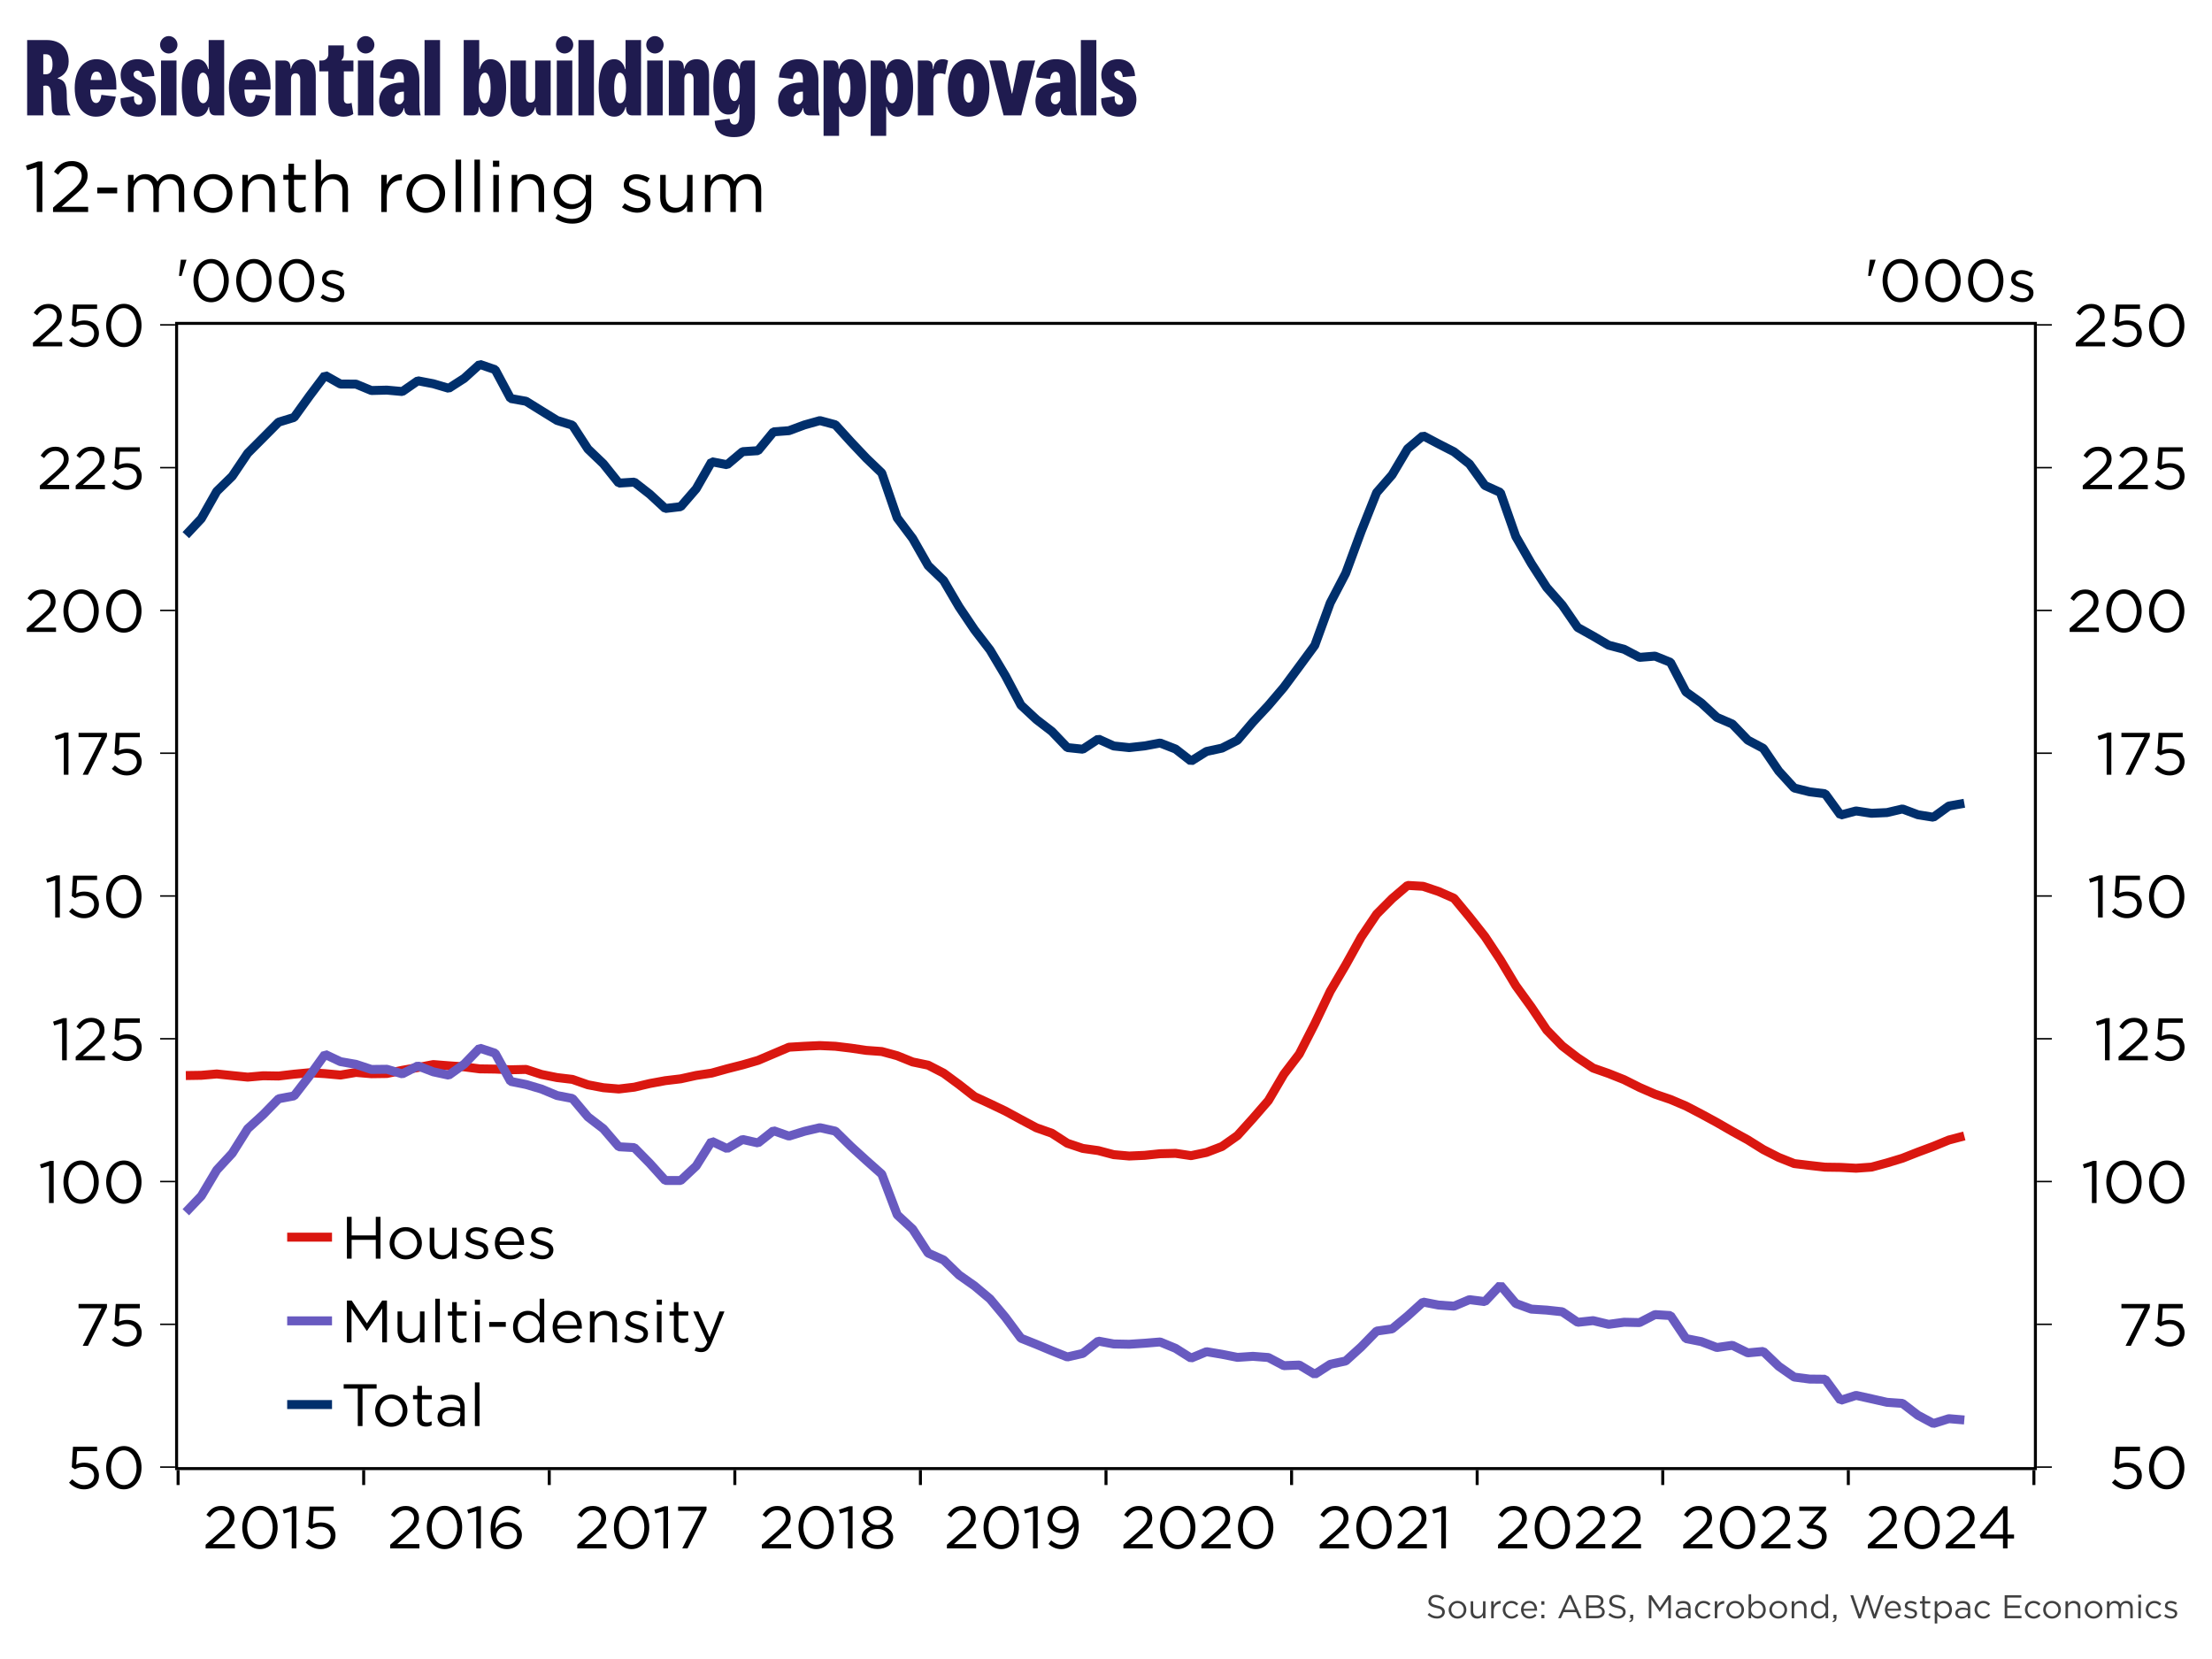 ﻿<?xml version="1.0" encoding="utf-8"?><svg version="1.1" baseProfile="basic" width="740" height="555" xmlns="http://www.w3.org/2000/svg"><rect width="100%" height="100%" fill="#808080" stroke="none"/><style><![CDATA[
text {
  white-space: pre;
}
]]></style><clipPath id="C0"><rect width="622.84" height="384.12" /></clipPath><clipPath id="C1"><rect width="622.84" height="384.12" /></clipPath><clipPath id="C2"><rect width="474.462" height="80" /></clipPath><clipPath id="C3"><rect width="2000" height="2000" /></clipPath><clipPath id="C4"><rect width="724" height="19.2" /></clipPath><g><rect width="740" height="555" fill="#ffffff" fill-opacity="0" /><g><rect width="740" height="555" fill="#ffffff" /><g transform="matrix(1 0 0 1 8 8)"><path d="M6.48 10.152 L6.48 16.848 7.344 16.848 C8.82 16.848 9.576 15.804 9.576 13.5 9.576 11.196 8.82 10.152 7.344 10.152 L6.48 10.152 Z M1.08 5.4 L7.632 5.4 C12.132 5.4 14.976 8.028 14.976 12.564 14.976 15.66 13.32 17.316 11.304 18.108 L11.304 18.252 C13.248 18.72 14.328 19.692 14.328 23.58 14.328 28.548 14.796 29.412 15.624 30.6 L11.16 30.6 C10.224 30.6 9.432 29.88 9.36 28.8 L9.072 23.148 C8.964 21.024 8.28 20.34 6.48 20.736 L6.48 30.6 1.08 30.6 1.08 5.4 Z M24.3 15.948 C23.256 15.948 22.608 16.74 22.32 18.756 L26.028 18.756 C25.956 16.992 25.452 15.948 24.3 15.948 Z M24.228 11.808 C29.268 11.808 30.924 16.056 30.924 20.736 L30.924 21.96 22.176 21.96 C22.248 24.948 22.86 26.46 24.156 26.46 25.164 26.46 25.704 25.38 25.92 23.724 L30.744 24.336 C29.916 28.656 27.864 31.032 24.048 31.032 20.232 31.032 16.992 27.828 16.992 21.42 16.992 15.012 20.34 11.808 24.228 11.808 Z M37.98 11.808 C41.508 11.808 43.488 13.932 43.632 17.424 L39.528 17.784 C39.42 16.416 38.808 15.624 37.944 15.624 37.332 15.624 36.684 16.056 36.684 16.812 36.684 17.712 37.224 18.396 39.744 19.404 42.156 20.376 44.1 21.96 44.1 25.308 44.1 28.548 42.228 31.032 38.376 31.032 34.2 31.032 32.076 28.368 32.364 24.876 L36.864 24.192 C36.648 25.956 37.26 27.036 38.376 27.036 39.096 27.036 39.6 26.532 39.6 25.524 39.6 24.3 38.772 23.796 36.612 22.824 33.804 21.564 32.364 19.764 32.364 17.1 32.364 13.716 34.776 11.808 37.98 11.808 Z M45.864 12.24 L51.048 12.24 51.048 30.6 45.864 30.6 45.864 12.24 Z M48.456 4.068 C50.04 4.068 51.372 5.4 51.372 6.984 51.372 8.568 50.04 9.9 48.456 9.9 46.872 9.9 45.54 8.568 45.54 6.984 45.54 5.4 46.872 4.068 48.456 4.068 Z M59.832 16.308 C58.788 16.308 57.996 18 57.996 21.42 57.996 24.84 58.752 26.532 59.976 26.532 61.2 26.532 61.956 24.84 61.956 21.42 61.956 18 61.092 16.308 59.832 16.308 Z M61.812 5.4 L66.996 5.4 66.996 30.6 64.044 30.6 C62.712 30.6 61.956 29.88 61.956 27.792 L61.812 27.792 C61.308 29.772 60.048 31.032 58.068 31.032 54.684 31.032 52.812 27.936 52.812 21.42 52.812 14.904 54.684 11.808 58.068 11.808 59.832 11.808 61.056 12.96 61.668 15.12 L61.812 15.12 61.812 5.4 Z M75.888 15.948 C74.844 15.948 74.196 16.74 73.908 18.756 L77.616 18.756 C77.544 16.992 77.04 15.948 75.888 15.948 Z M75.816 11.808 C80.856 11.808 82.512 16.056 82.512 20.736 L82.512 21.96 73.764 21.96 C73.836 24.948 74.448 26.46 75.744 26.46 76.752 26.46 77.292 25.38 77.508 23.724 L82.332 24.336 C81.504 28.656 79.452 31.032 75.636 31.032 71.82 31.032 68.58 27.828 68.58 21.42 68.58 15.012 71.928 11.808 75.816 11.808 Z M93.384 11.808 C96.264 11.808 97.632 13.788 97.632 17.064 L97.632 30.6 92.448 30.6 92.448 18.504 C92.448 17.316 91.944 16.524 90.9 16.524 89.856 16.524 89.352 17.316 89.352 18.504 L89.352 30.6 84.168 30.6 84.168 12.24 87.12 12.24 C88.452 12.24 89.208 12.924 89.208 14.976 L89.352 14.976 C89.784 13.14 91.152 11.808 93.384 11.808 Z M101.844 7.2 L107.028 7.2 107.028 10.044 C107.028 11.124 106.668 11.736 106.236 12.096 L106.236 12.24 110.232 12.24 110.232 15.876 107.028 15.876 107.028 25.164 C107.028 26.1 107.46 26.676 108.36 26.676 108.864 26.676 109.224 26.568 109.62 26.388 L110.196 30.132 C109.476 30.672 108.252 31.032 106.956 31.032 103.176 31.032 101.844 28.62 101.844 25.2 L101.844 15.876 98.82 15.876 98.82 12.24 99.756 12.24 C100.944 12.24 101.844 11.34 101.844 10.152 L101.844 7.2 Z M111.744 12.24 L116.928 12.24 116.928 30.6 111.744 30.6 111.744 12.24 Z M114.336 4.068 C115.92 4.068 117.252 5.4 117.252 6.984 117.252 8.568 115.92 9.9 114.336 9.9 112.752 9.9 111.42 8.568 111.42 6.984 111.42 5.4 112.752 4.068 114.336 4.068 Z M127.116 22.644 C125.064 22.644 123.984 23.508 123.984 25.128 123.984 26.208 124.56 26.892 125.532 26.892 126.252 26.892 126.756 26.316 127.116 25.416 L127.116 22.644 Z M125.64 11.808 C130.068 11.808 132.3 13.932 132.3 18.9 L132.3 26.604 C132.3 28.296 132.372 29.268 132.732 30.6 L129.348 30.6 C127.908 30.6 127.26 29.7 127.26 28.152 L127.116 28.152 C126.648 29.808 125.568 31.032 123.336 31.032 121.032 31.032 118.836 29.16 118.836 25.776 118.836 22.032 121.5 19.62 126.432 19.62 L127.116 19.62 127.116 18.468 C127.116 16.776 126.54 16.02 125.604 16.02 124.524 16.02 123.912 16.884 123.768 18.432 L119.124 17.892 C119.304 14.256 121.644 11.808 125.64 11.808 Z M134.028 5.4 L139.212 5.4 139.212 30.6 134.028 30.6 134.028 5.4 Z M154.296 16.308 C153.036 16.308 152.172 18 152.172 21.42 152.172 24.84 152.928 26.532 154.152 26.532 155.376 26.532 156.132 24.84 156.132 21.42 156.132 18 155.34 16.308 154.296 16.308 Z M147.132 5.4 L152.316 5.4 152.316 15.12 152.46 15.12 C153.072 12.96 154.296 11.808 156.06 11.808 159.444 11.808 161.316 14.904 161.316 21.42 161.316 27.936 159.444 31.032 156.06 31.032 154.08 31.032 152.82 29.772 152.316 27.792 L152.172 27.792 C152.172 29.88 151.416 30.6 150.084 30.6 L147.132 30.6 147.132 5.4 Z M162.756 12.24 L167.94 12.24 167.94 24.336 C167.94 25.524 168.444 26.316 169.488 26.316 170.532 26.316 171.036 25.524 171.036 24.336 L171.036 12.24 176.22 12.24 176.22 30.6 173.268 30.6 C171.936 30.6 171.18 29.916 171.18 27.864 L171.036 27.864 C170.604 29.7 169.236 31.032 167.004 31.032 164.124 31.032 162.756 29.052 162.756 25.776 L162.756 12.24 Z M178.272 12.24 L183.456 12.24 183.456 30.6 178.272 30.6 178.272 12.24 Z M180.864 4.068 C182.448 4.068 183.78 5.4 183.78 6.984 183.78 8.568 182.448 9.9 180.864 9.9 179.28 9.9 177.948 8.568 177.948 6.984 177.948 5.4 179.28 4.068 180.864 4.068 Z M185.508 5.4 L190.692 5.4 190.692 30.6 185.508 30.6 185.508 5.4 Z M199.296 16.308 C198.252 16.308 197.46 18 197.46 21.42 197.46 24.84 198.216 26.532 199.44 26.532 200.664 26.532 201.42 24.84 201.42 21.42 201.42 18 200.556 16.308 199.296 16.308 Z M201.276 5.4 L206.46 5.4 206.46 30.6 203.508 30.6 C202.176 30.6 201.42 29.88 201.42 27.792 L201.276 27.792 C200.772 29.772 199.512 31.032 197.532 31.032 194.148 31.032 192.276 27.936 192.276 21.42 192.276 14.904 194.148 11.808 197.532 11.808 199.296 11.808 200.52 12.96 201.132 15.12 L201.276 15.12 201.276 5.4 Z M208.512 12.24 L213.696 12.24 213.696 30.6 208.512 30.6 208.512 12.24 Z M211.104 4.068 C212.688 4.068 214.02 5.4 214.02 6.984 214.02 8.568 212.688 9.9 211.104 9.9 209.52 9.9 208.188 8.568 208.188 6.984 208.188 5.4 209.52 4.068 211.104 4.068 Z M224.964 11.808 C227.844 11.808 229.212 13.788 229.212 17.064 L229.212 30.6 224.028 30.6 224.028 18.504 C224.028 17.316 223.524 16.524 222.48 16.524 221.436 16.524 220.932 17.316 220.932 18.504 L220.932 30.6 215.748 30.6 215.748 12.24 218.7 12.24 C220.032 12.24 220.788 12.924 220.788 14.976 L220.932 14.976 C221.364 13.14 222.732 11.808 224.964 11.808 Z M237.672 16.308 C236.556 16.308 235.836 17.892 235.836 21.06 235.836 24.228 236.592 25.812 237.672 25.812 238.752 25.812 239.508 24.228 239.508 21.06 239.508 17.892 238.788 16.308 237.672 16.308 Z M235.62 11.808 C237.348 11.808 238.752 13.068 239.364 15.048 L239.508 15.048 C239.508 12.924 240.264 12.24 241.596 12.24 L244.548 12.24 244.548 30.132 C244.548 34.488 242.964 37.872 237.528 37.872 232.992 37.872 231.228 35.532 231.084 32.436 L236.088 31.716 C236.196 32.94 236.628 33.66 237.744 33.66 238.86 33.66 239.364 32.652 239.364 30.816 L239.364 26.928 239.22 26.928 C238.752 29.592 237.348 30.312 235.62 30.312 232.74 30.312 230.652 27.216 230.652 21.06 230.652 14.904 232.74 11.808 235.62 11.808 Z M260.604 22.644 C258.552 22.644 257.472 23.508 257.472 25.128 257.472 26.208 258.048 26.892 259.02 26.892 259.74 26.892 260.244 26.316 260.604 25.416 L260.604 22.644 Z M259.128 11.808 C263.556 11.808 265.788 13.932 265.788 18.9 L265.788 26.604 C265.788 28.296 265.86 29.268 266.22 30.6 L262.836 30.6 C261.396 30.6 260.748 29.7 260.748 28.152 L260.604 28.152 C260.136 29.808 259.056 31.032 256.824 31.032 254.52 31.032 252.324 29.16 252.324 25.776 252.324 22.032 254.988 19.62 259.92 19.62 L260.604 19.62 260.604 18.468 C260.604 16.776 260.028 16.02 259.092 16.02 258.012 16.02 257.4 16.884 257.256 18.432 L252.612 17.892 C252.792 14.256 255.132 11.808 259.128 11.808 Z M274.536 16.308 C273.312 16.308 272.556 18 272.556 21.42 272.556 24.84 273.42 26.532 274.68 26.532 275.724 26.532 276.516 24.84 276.516 21.42 276.516 18 275.76 16.308 274.536 16.308 Z M276.444 11.808 C279.828 11.808 281.7 14.904 281.7 21.42 281.7 27.936 279.828 31.032 276.444 31.032 274.68 31.032 273.456 29.88 272.844 27.72 L272.7 27.72 272.7 37.44 267.516 37.44 267.516 12.24 270.468 12.24 C271.8 12.24 272.556 12.96 272.556 15.048 L272.7 15.048 C273.204 13.068 274.464 11.808 276.444 11.808 Z M290.304 16.308 C289.08 16.308 288.324 18 288.324 21.42 288.324 24.84 289.188 26.532 290.448 26.532 291.492 26.532 292.284 24.84 292.284 21.42 292.284 18 291.528 16.308 290.304 16.308 Z M292.212 11.808 C295.596 11.808 297.468 14.904 297.468 21.42 297.468 27.936 295.596 31.032 292.212 31.032 290.448 31.032 289.224 29.88 288.612 27.72 L288.468 27.72 288.468 37.44 283.284 37.44 283.284 12.24 286.236 12.24 C287.568 12.24 288.324 12.96 288.324 15.048 L288.468 15.048 C288.972 13.068 290.232 11.808 292.212 11.808 Z M307.368 11.808 C308.088 11.808 308.7 11.988 309.168 12.276 L308.196 16.92 C307.728 16.668 307.152 16.524 306.468 16.524 305.028 16.524 304.236 17.532 304.236 18.972 L304.236 30.6 299.052 30.6 299.052 12.24 302.004 12.24 C303.336 12.24 304.092 12.78 304.092 15.048 L304.236 15.048 C304.452 12.708 305.712 11.808 307.368 11.808 Z M316.044 16.524 C315 16.524 314.28 18 314.28 21.42 314.28 24.84 315 26.316 316.044 26.316 317.088 26.316 317.808 24.84 317.808 21.42 317.808 18 317.088 16.524 316.044 16.524 Z M316.044 11.808 C320.184 11.808 322.992 15.012 322.992 21.42 322.992 27.828 320.184 31.032 316.044 31.032 311.904 31.032 309.096 27.828 309.096 21.42 309.096 15.012 311.904 11.808 316.044 11.808 Z M322.992 12.24 L326.7 12.24 C327.672 12.24 328.248 12.744 328.464 13.68 L330.48 23.256 330.624 23.256 332.604 13.68 C332.784 12.744 333.396 12.24 334.368 12.24 L338.292 12.24 333.648 30.6 327.744 30.6 322.992 12.24 Z M346.68 22.644 C344.628 22.644 343.548 23.508 343.548 25.128 343.548 26.208 344.124 26.892 345.096 26.892 345.816 26.892 346.32 26.316 346.68 25.416 L346.68 22.644 Z M345.204 11.808 C349.632 11.808 351.864 13.932 351.864 18.9 L351.864 26.604 C351.864 28.296 351.936 29.268 352.296 30.6 L348.912 30.6 C347.472 30.6 346.824 29.7 346.824 28.152 L346.68 28.152 C346.212 29.808 345.132 31.032 342.9 31.032 340.596 31.032 338.4 29.16 338.4 25.776 338.4 22.032 341.064 19.62 345.996 19.62 L346.68 19.62 346.68 18.468 C346.68 16.776 346.104 16.02 345.168 16.02 344.088 16.02 343.476 16.884 343.332 18.432 L338.688 17.892 C338.868 14.256 341.208 11.808 345.204 11.808 Z M353.592 5.4 L358.776 5.4 358.776 30.6 353.592 30.6 353.592 5.4 Z M366.048 11.808 C369.576 11.808 371.556 13.932 371.7 17.424 L367.596 17.784 C367.488 16.416 366.876 15.624 366.012 15.624 365.4 15.624 364.752 16.056 364.752 16.812 364.752 17.712 365.292 18.396 367.812 19.404 370.224 20.376 372.168 21.96 372.168 25.308 372.168 28.548 370.296 31.032 366.444 31.032 362.268 31.032 360.144 28.368 360.432 24.876 L364.932 24.192 C364.716 25.956 365.328 27.036 366.444 27.036 367.164 27.036 367.668 26.532 367.668 25.524 367.668 24.3 366.84 23.796 364.68 22.824 361.872 21.564 360.432 19.764 360.432 17.1 360.432 13.716 362.844 11.808 366.048 11.808 Z" fill="#1f1b4f" /><g transform="matrix(1 0 0 1 0 39.88)"><g><path d="M4.776 6.12 L6.168 6.12 6.168 23.04 4.296 23.04 4.296 8.088 1.128 9.072 0.672 7.536 4.776 6.12 Z M16.104 6 C19.128 6 21.312 8.016 21.312 10.752 L21.312 10.8 C21.312 13.248 20.016 14.76 17.064 17.328 L12.576 21.312 21.48 21.312 21.48 23.04 9.744 23.04 9.744 21.576 15.84 16.2 C18.408 13.896 19.344 12.6 19.344 10.92 19.344 8.952 17.784 7.704 15.96 7.704 14.04 7.704 12.792 8.712 11.448 10.584 L10.056 9.576 C11.568 7.32 13.152 6 16.104 6 Z" /><path d="M24.53 14.856 L31.202 14.856 31.202 16.8 24.53 16.8 24.53 14.856 Z" /><path d="M40.683 10.368 C42.699 10.368 43.995 11.448 44.667 12.84 45.555 11.472 46.875 10.368 49.035 10.368 51.891 10.368 53.643 12.288 53.643 15.36 L53.643 23.04 51.795 23.04 51.795 15.792 C51.795 13.392 50.595 12.048 48.579 12.048 46.707 12.048 45.147 13.44 45.147 15.888 L45.147 23.04 43.323 23.04 43.323 15.744 C43.323 13.416 42.099 12.048 40.131 12.048 38.163 12.048 36.675 13.68 36.675 15.96 L36.675 23.04 34.827 23.04 34.827 10.632 36.675 10.632 36.675 12.72 C37.491 11.496 38.595 10.368 40.683 10.368 Z M63.243 12 C60.555 12 58.707 14.184 58.707 16.8 L58.707 16.848 C58.707 19.512 60.675 21.672 63.291 21.672 65.979 21.672 67.851 19.512 67.851 16.896 L67.851 16.848 C67.851 14.184 65.859 12 63.243 12 Z M63.291 10.368 C67.011 10.368 69.747 13.296 69.747 16.8 L69.747 16.848 C69.747 20.352 66.987 23.328 63.243 23.328 59.523 23.328 56.811 20.4 56.811 16.896 L56.811 16.848 C56.811 13.344 59.547 10.368 63.291 10.368 Z M79.179 10.368 C82.179 10.368 83.931 12.384 83.931 15.336 L83.931 23.04 82.083 23.04 82.083 15.792 C82.083 13.488 80.835 12.048 78.651 12.048 76.515 12.048 74.931 13.608 74.931 15.936 L74.931 23.04 73.083 23.04 73.083 10.632 74.931 10.632 74.931 12.792 C75.747 11.448 77.043 10.368 79.179 10.368 Z M88.515 6.888 L90.363 6.888 90.363 10.632 94.299 10.632 94.299 12.264 90.363 12.264 90.363 19.512 C90.363 21.024 91.203 21.576 92.451 21.576 93.075 21.576 93.603 21.456 94.251 21.144 L94.251 22.728 C93.603 23.064 92.907 23.256 92.019 23.256 90.027 23.256 88.515 22.272 88.515 19.752 L88.515 12.264 86.787 12.264 86.787 10.632 88.515 10.632 88.515 6.888 Z M97.563 5.52 L99.411 5.52 99.411 12.792 C100.227 11.448 101.523 10.368 103.659 10.368 106.659 10.368 108.411 12.384 108.411 15.336 L108.411 23.04 106.563 23.04 106.563 15.792 C106.563 13.488 105.315 12.048 103.131 12.048 100.995 12.048 99.411 13.608 99.411 15.936 L99.411 23.04 97.563 23.04 97.563 5.52 Z M126.459 10.416 L126.459 12.408 126.315 12.408 C123.603 12.408 121.395 14.352 121.395 18.096 L121.395 23.04 119.547 23.04 119.547 10.632 121.395 10.632 121.395 13.872 C122.307 11.808 124.107 10.32 126.459 10.416 Z M134.403 12 C131.715 12 129.867 14.184 129.867 16.8 L129.867 16.848 C129.867 19.512 131.835 21.672 134.451 21.672 137.139 21.672 139.011 19.512 139.011 16.896 L139.011 16.848 C139.011 14.184 137.019 12 134.403 12 Z M134.451 10.368 C138.171 10.368 140.907 13.296 140.907 16.8 L140.907 16.848 C140.907 20.352 138.147 23.328 134.403 23.328 130.683 23.328 127.971 20.4 127.971 16.896 L127.971 16.848 C127.971 13.344 130.707 10.368 134.451 10.368 Z M144.411 5.52 L146.259 5.52 146.259 23.04 144.411 23.04 144.411 5.52 Z M150.723 5.52 L152.571 5.52 152.571 23.04 150.723 23.04 150.723 5.52 Z M157.035 10.632 L158.883 10.632 158.883 23.04 157.035 23.04 157.035 10.632 Z M156.915 5.88 L159.027 5.88 159.027 7.92 156.915 7.92 156.915 5.88 Z M169.275 10.368 C172.275 10.368 174.027 12.384 174.027 15.336 L174.027 23.04 172.179 23.04 172.179 15.792 C172.179 13.488 170.931 12.048 168.747 12.048 166.611 12.048 165.027 13.608 165.027 15.936 L165.027 23.04 163.179 23.04 163.179 10.632 165.027 10.632 165.027 12.792 C165.843 11.448 167.139 10.368 169.275 10.368 Z M183.435 12 C181.083 12 179.139 13.632 179.139 16.176 L179.139 16.224 C179.139 18.72 181.131 20.448 183.435 20.448 185.787 20.448 187.995 18.744 187.995 16.248 L187.995 16.2 C187.995 13.656 185.787 12 183.435 12 Z M183.075 10.368 C185.403 10.368 186.915 11.52 187.923 12.864 L187.923 10.632 189.771 10.632 189.771 20.88 C189.771 22.8 189.195 24.264 188.187 25.272 187.083 26.376 185.427 26.928 183.459 26.928 181.395 26.928 179.475 26.352 177.819 25.2 L178.659 23.76 C180.075 24.792 181.659 25.344 183.435 25.344 186.171 25.344 187.947 23.832 187.947 20.928 L187.947 19.464 C186.867 20.904 185.355 22.08 183.075 22.08 180.099 22.08 177.243 19.848 177.243 16.272 L177.243 16.224 C177.243 12.6 180.123 10.368 183.075 10.368 Z M204.891 10.416 C206.403 10.416 208.083 10.944 209.355 11.784 L208.515 13.176 C207.363 12.432 206.043 11.976 204.843 11.976 203.379 11.976 202.443 12.744 202.443 13.776 L202.443 13.824 C202.443 15 203.979 15.456 205.635 15.96 207.555 16.536 209.619 17.28 209.619 19.512 L209.619 19.56 C209.619 21.912 207.675 23.28 205.203 23.28 203.427 23.28 201.459 22.584 200.067 21.456 L201.003 20.136 C202.347 21.144 203.835 21.72 205.299 21.72 206.787 21.72 207.867 20.952 207.867 19.752 L207.867 19.704 C207.867 18.456 206.403 17.976 204.771 17.52 202.827 16.968 200.667 16.296 200.667 14.016 L200.667 13.968 C200.667 11.832 202.443 10.416 204.891 10.416 Z M212.859 10.632 L214.707 10.632 214.707 17.88 C214.707 20.184 215.955 21.624 218.139 21.624 220.251 21.624 221.859 20.064 221.859 17.736 L221.859 10.632 223.683 10.632 223.683 23.04 221.859 23.04 221.859 20.88 C221.019 22.224 219.747 23.304 217.611 23.304 214.611 23.304 212.859 21.288 212.859 18.336 L212.859 10.632 Z M233.691 10.368 C235.707 10.368 237.003 11.448 237.675 12.84 238.563 11.472 239.883 10.368 242.043 10.368 244.899 10.368 246.651 12.288 246.651 15.36 L246.651 23.04 244.803 23.04 244.803 15.792 C244.803 13.392 243.603 12.048 241.587 12.048 239.715 12.048 238.155 13.44 238.155 15.888 L238.155 23.04 236.331 23.04 236.331 15.744 C236.331 13.416 235.107 12.048 233.139 12.048 231.171 12.048 229.683 13.68 229.683 15.96 L229.683 23.04 227.835 23.04 227.835 10.632 229.683 10.632 229.683 12.72 C230.499 11.496 231.603 10.368 233.691 10.368 Z" /></g></g><g transform="matrix(1 0 0 1 0 73.68)"><g><g transform="matrix(1 0 0 1 50.58 26)"><g><rect x="0.5" y="0.5" width="621.84" height="383.12" fill="none" stroke="#ffffff" stroke-opacity="0" /><rect x="1" y="1" width="620.84" height="382.12" fill="#ffffff" fill-opacity="0" /></g></g><g clip-path="url(#C0)" transform="matrix(1 0 0 1 50.58 26)"><g><path d="M598.558 272.34 L598.558 272.34 593.385 273.7 588.211 275.826 583.038 277.754 577.864 279.791 572.69 281.36 567.516 282.766 562.343 283.136 557.169 282.856 551.995 282.785 546.822 282.198 541.648 281.577 536.475 279.52 531.301 276.891 526.127 273.656 520.953 270.809 515.78 267.834 510.606 265.02 505.433 262.324 500.259 260.129 495.085 258.364 489.911 256.109 484.738 253.513 479.564 251.451 474.39 249.64 469.217 246.197 464.043 242.219 458.87 236.915 453.696 229.215 448.522 222.07 443.349 213.44 438.175 205.616 433.001 199.074 427.827 192.819 422.654 190.547 417.48 188.823 412.307 188.523 407.133 192.943 401.959 198.143 396.786 205.82 391.612 215.138 386.438 223.938 381.264 234.794 376.091 244.924 370.917 251.709 365.743 260.517 360.57 266.474 355.396 272.212 350.223 275.865 345.049 277.848 339.875 278.931 334.702 278.161 329.528 278.283 324.354 278.826 319.18 279.053 314.007 278.601 308.833 277.236 303.659 276.512 298.486 274.785 293.312 271.432 288.139 269.609 282.965 266.852 277.791 264.038 272.618 261.562 267.444 259.174 262.27 255.135 257.096 251.327 251.923 248.66 246.749 247.59 241.576 245.501 236.402 244.093 231.228 243.717 226.054 242.958 220.881 242.336 215.707 242.104 210.534 242.345 205.36 242.655 200.186 244.856 195.012 247.057 189.839 248.562 184.665 249.875 179.492 251.317 174.318 252.093 169.144 253.232 163.97 253.847 158.797 254.795 153.623 256.021 148.45 256.633 143.276 256.201 138.102 255.226 132.929 253.421 127.755 252.808 122.581 251.77 117.407 250.083 112.234 250.2 107.06 249.97 101.886 249.898 96.713 249.227 91.539 248.866 86.365 248.457 81.192 249.453 76.018 250.377 70.844 251.449 65.671 251.52 60.497 251.088 55.324 251.969 50.15 251.497 44.976 251.187 39.803 251.676 34.629 252.288 29.455 252.206 24.282 252.662 19.108 252.141 13.934 251.602 8.761 252.051 3.587 252.133 " fill="none" stroke="#da1710" stroke-width="3" stroke-miterlimit="0.5" /><path d="M598.558 367.359 L598.558 367.359 593.385 366.922 588.211 368.542 583.038 365.779 577.864 361.807 572.69 361.448 567.516 360.279 562.343 359.129 557.169 360.787 551.995 353.729 546.822 353.676 541.648 353.005 536.475 349.39 531.301 344.43 526.127 344.904 520.953 342.375 515.78 343.12 510.606 341.148 505.433 340.124 500.259 332.424 495.085 332.105 489.911 334.772 484.738 334.66 479.564 335.363 474.39 334.125 469.217 334.682 464.043 331.159 458.87 330.6 453.696 330.267 448.522 328.393 443.349 322.271 438.175 327.757 433.001 327.107 427.827 329.285 422.654 328.909 417.48 327.906 412.307 332.59 407.133 336.883 401.959 337.621 396.786 342.921 391.612 347.617 386.438 348.733 381.264 352.075 376.091 348.979 370.917 349.188 365.743 346.461 360.57 346.066 355.396 346.412 350.223 345.384 345.049 344.518 339.875 346.664 334.702 343.397 329.528 341.261 324.354 341.683 319.18 342.025 314.007 341.929 308.833 340.965 303.659 345.097 298.486 346.276 293.312 344.226 288.139 342.065 282.965 340 277.791 333.041 272.618 326.849 267.444 322.506 262.27 318.865 257.096 313.844 251.923 311.526 246.749 303.524 241.576 298.727 236.402 285.118 231.228 280.525 226.054 275.809 220.881 270.727 215.707 269.575 210.534 270.784 205.36 272.393 200.186 270.582 195.012 274.68 189.839 273.515 184.665 276.564 179.492 274.122 174.318 282.391 169.144 287.242 163.97 287.233 158.797 281.505 153.623 276.245 148.45 275.96 143.276 269.934 138.102 265.951 132.929 259.806 127.755 258.813 122.581 256.654 117.407 255.129 112.234 254.086 107.06 244.661 101.886 242.96 96.713 248.314 91.539 252.009 86.365 250.891 81.192 248.908 76.018 251.575 70.844 250.031 65.671 250.091 60.497 248.381 55.324 247.481 50.15 245.039 44.976 252.232 39.803 258.931 34.629 259.905 29.455 265.204 24.282 269.934 19.108 278.144 13.934 283.746 8.761 292.422 3.587 297.867 " fill="none" stroke="#685ac0" stroke-width="3" stroke-miterlimit="0.5" /><path d="M598.558 161.045 L598.558 161.045 593.385 161.968 588.211 165.717 583.038 164.884 577.864 162.948 572.69 164.158 567.516 164.395 562.343 163.615 557.169 164.993 551.995 157.862 546.822 157.222 541.648 155.932 536.475 150.262 531.301 142.673 526.127 139.912 520.953 134.532 515.78 132.304 510.606 127.518 505.433 123.796 500.259 113.901 495.085 111.817 489.911 112.231 484.738 109.522 479.564 108.164 474.39 105.116 469.217 102.231 464.043 94.73 458.87 88.868 453.696 80.834 448.522 71.814 443.349 57.065 438.175 54.726 433.001 47.535 427.827 43.455 422.654 40.807 417.48 38.083 412.307 42.464 407.133 51.176 401.959 57.114 396.786 70.091 391.612 84.105 386.438 94.021 381.264 108.219 376.091 115.252 370.917 122.243 365.743 128.324 360.57 133.886 355.396 139.967 350.223 142.595 345.049 143.712 339.875 146.941 334.702 142.904 329.528 140.888 324.354 141.855 319.18 142.425 314.007 141.88 308.833 139.553 303.659 142.961 298.486 142.413 293.312 137.008 288.139 133.024 282.965 128.2 277.791 118.427 272.618 109.759 267.444 103.03 262.27 95.347 257.096 86.52 251.923 81.534 246.749 72.462 241.576 65.576 236.402 50.557 231.228 45.59 226.054 40.114 220.881 34.411 215.707 33.027 210.534 34.478 205.36 36.396 200.186 36.787 195.012 43.085 189.839 43.425 184.665 47.785 179.492 46.784 174.318 55.832 169.144 61.82 163.97 62.426 158.797 57.645 153.623 53.612 148.45 53.939 143.276 47.481 138.102 42.521 132.929 34.571 127.755 32.966 122.581 29.77 117.407 26.558 112.234 25.63 107.06 15.977 101.886 14.206 96.713 18.889 91.539 22.223 86.365 20.696 81.192 19.709 76.018 23.301 70.844 22.831 65.671 22.959 60.497 20.821 55.324 20.803 50.15 17.89 44.976 24.774 39.803 31.961 34.629 33.547 29.455 38.761 24.282 43.948 19.108 51.637 13.934 56.7 8.761 65.823 3.587 71.348 " fill="none" stroke="#002f6c" stroke-width="3" stroke-miterlimit="0.5" /></g></g><g transform="matrix(1 0 0 1 50.58 0)"><path d="M1.9 5.2 L3.78 5.2 3.78 5.3 2.16 10.64 1.3 10.64 1.9 5.2 Z M12.04 6.4 C9.42 6.4 7.78 9.08 7.78 12.16 L7.78 12.2 C7.78 15.26 9.46 18 12.08 18 14.7 18 16.32 15.3 16.32 12.24 L16.32 12.2 C16.32 9.14 14.64 6.4 12.04 6.4 Z M12.08 4.96 C15.68 4.96 17.96 8.24 17.96 12.16 L17.96 12.2 C17.96 16.12 15.64 19.44 12.04 19.44 8.42 19.44 6.14 16.16 6.14 12.24 L6.14 12.2 C6.14 8.28 8.48 4.96 12.08 4.96 Z M26.34 6.4 C23.72 6.4 22.08 9.08 22.08 12.16 L22.08 12.2 C22.08 15.26 23.76 18 26.38 18 29 18 30.62 15.3 30.62 12.24 L30.62 12.2 C30.62 9.14 28.94 6.4 26.34 6.4 Z M26.38 4.96 C29.98 4.96 32.26 8.24 32.26 12.16 L32.26 12.2 C32.26 16.12 29.94 19.44 26.34 19.44 22.72 19.44 20.44 16.16 20.44 12.24 L20.44 12.2 C20.44 8.28 22.78 4.96 26.38 4.96 Z M40.64 6.4 C38.02 6.4 36.38 9.08 36.38 12.16 L36.38 12.2 C36.38 15.26 38.06 18 40.68 18 43.3 18 44.92 15.3 44.92 12.24 L44.92 12.2 C44.92 9.14 43.24 6.4 40.64 6.4 Z M40.68 4.96 C44.28 4.96 46.56 8.24 46.56 12.16 L46.56 12.2 C46.56 16.12 44.24 19.44 40.64 19.44 37.02 19.44 34.74 16.16 34.74 12.24 L34.74 12.2 C34.74 8.28 37.08 4.96 40.68 4.96 Z M52.68 8.68 C53.94 8.68 55.34 9.12 56.4 9.82 L55.7 10.98 C54.74 10.36 53.64 9.98 52.64 9.98 51.42 9.98 50.64 10.62 50.64 11.48 L50.64 11.52 C50.64 12.5 51.92 12.88 53.3 13.3 54.9 13.78 56.62 14.4 56.62 16.26 L56.62 16.3 C56.62 18.26 55 19.4 52.94 19.4 51.46 19.4 49.82 18.82 48.66 17.88 L49.44 16.78 C50.56 17.62 51.8 18.1 53.02 18.1 54.26 18.1 55.16 17.46 55.16 16.46 L55.16 16.42 C55.16 15.38 53.94 14.98 52.58 14.6 50.96 14.14 49.16 13.58 49.16 11.68 L49.16 11.64 C49.16 9.86 50.64 8.68 52.68 8.68 Z" /></g><g transform="matrix(1 0 0 1 615.66 0)"><path d="M1.9 5.2 L3.78 5.2 3.78 5.3 2.16 10.64 1.3 10.64 1.9 5.2 Z M12.04 6.4 C9.42 6.4 7.78 9.08 7.78 12.16 L7.78 12.2 C7.78 15.26 9.46 18 12.08 18 14.7 18 16.32 15.3 16.32 12.24 L16.32 12.2 C16.32 9.14 14.64 6.4 12.04 6.4 Z M12.08 4.96 C15.68 4.96 17.96 8.24 17.96 12.16 L17.96 12.2 C17.96 16.12 15.64 19.44 12.04 19.44 8.42 19.44 6.14 16.16 6.14 12.24 L6.14 12.2 C6.14 8.28 8.48 4.96 12.08 4.96 Z M26.34 6.4 C23.72 6.4 22.08 9.08 22.08 12.16 L22.08 12.2 C22.08 15.26 23.76 18 26.38 18 29 18 30.62 15.3 30.62 12.24 L30.62 12.2 C30.62 9.14 28.94 6.4 26.34 6.4 Z M26.38 4.96 C29.98 4.96 32.26 8.24 32.26 12.16 L32.26 12.2 C32.26 16.12 29.94 19.44 26.34 19.44 22.72 19.44 20.44 16.16 20.44 12.24 L20.44 12.2 C20.44 8.28 22.78 4.96 26.38 4.96 Z M40.64 6.4 C38.02 6.4 36.38 9.08 36.38 12.16 L36.38 12.2 C36.38 15.26 38.06 18 40.68 18 43.3 18 44.92 15.3 44.92 12.24 L44.92 12.2 C44.92 9.14 43.24 6.4 40.64 6.4 Z M40.68 4.96 C44.28 4.96 46.56 8.24 46.56 12.16 L46.56 12.2 C46.56 16.12 44.24 19.44 40.64 19.44 37.02 19.44 34.74 16.16 34.74 12.24 L34.74 12.2 C34.74 8.28 37.08 4.96 40.68 4.96 Z M52.68 8.68 C53.94 8.68 55.34 9.12 56.4 9.82 L55.7 10.98 C54.74 10.36 53.64 9.98 52.64 9.98 51.42 9.98 50.64 10.62 50.64 11.48 L50.64 11.52 C50.64 12.5 51.92 12.88 53.3 13.3 54.9 13.78 56.62 14.4 56.62 16.26 L56.62 16.3 C56.62 18.26 55 19.4 52.94 19.4 51.46 19.4 49.82 18.82 48.66 17.88 L49.44 16.78 C50.56 17.62 51.8 18.1 53.02 18.1 54.26 18.1 55.16 17.46 55.16 16.46 L55.16 16.42 C55.16 15.38 53.94 14.98 52.58 14.6 50.96 14.14 49.16 13.58 49.16 11.68 L49.16 11.64 C49.16 9.86 50.64 8.68 52.68 8.68 Z" /></g><g transform="matrix(1 0 0 1 50.58 26)"><rect x="0.5" y="0.5" width="621.84" height="383.12" fill="none" stroke="#000000" /></g><g transform="matrix(1 0 0 1 50.58 26)"><g clip-path="url(#C1)"><g clip-path="url(#C2)" transform="matrix(1 0 0 1 36.493 294.198)"><g><rect width="474.462" height="80" fill="#bfc4bf" fill-opacity="0" /><g transform="matrix(1 0 0 1 -2 -2)"><g><g transform="matrix(1 0 0 1 2 2)"><g><g transform="matrix(1 0 0 1 1 10.5)"><path d="M0 1.5 L15 1.5 " fill="none" stroke="#da1710" stroke-width="3" /></g><g transform="matrix(1 0 0 1 16 0)"><g transform="matrix(1 0 0 1 3 0)"><path d="M1.98 5.2 L3.56 5.2 3.56 11.42 11.64 11.42 11.64 5.2 13.22 5.2 13.22 19.2 11.64 19.2 11.64 12.9 3.56 12.9 3.56 19.2 1.98 19.2 1.98 5.2 Z M21.64 10 C19.4 10 17.86 11.82 17.86 14 L17.86 14.04 C17.86 16.26 19.5 18.06 21.68 18.06 23.92 18.06 25.48 16.26 25.48 14.08 L25.48 14.04 C25.48 11.82 23.82 10 21.64 10 Z M21.68 8.64 C24.78 8.64 27.06 11.08 27.06 14 L27.06 14.04 C27.06 16.96 24.76 19.44 21.64 19.44 18.54 19.44 16.28 17 16.28 14.08 L16.28 14.04 C16.28 11.12 18.56 8.64 21.68 8.64 Z M29.68 8.86 L31.22 8.86 31.22 14.9 C31.22 16.82 32.26 18.02 34.08 18.02 35.84 18.02 37.18 16.72 37.18 14.78 L37.18 8.86 38.7 8.86 38.7 19.2 37.18 19.2 37.18 17.4 C36.48 18.52 35.42 19.42 33.64 19.42 31.14 19.42 29.68 17.74 29.68 15.28 L29.68 8.86 Z M45.32 8.68 C46.58 8.68 47.98 9.12 49.04 9.82 L48.34 10.98 C47.38 10.36 46.28 9.98 45.28 9.98 44.06 9.98 43.28 10.62 43.28 11.48 L43.28 11.52 C43.28 12.5 44.56 12.88 45.94 13.3 47.54 13.78 49.26 14.4 49.26 16.26 L49.26 16.3 C49.26 18.26 47.64 19.4 45.58 19.4 44.1 19.4 42.46 18.82 41.3 17.88 L42.08 16.78 C43.2 17.62 44.44 18.1 45.66 18.1 46.9 18.1 47.8 17.46 47.8 16.46 L47.8 16.42 C47.8 15.38 46.58 14.98 45.22 14.6 43.6 14.14 41.8 13.58 41.8 11.68 L41.8 11.64 C41.8 9.86 43.28 8.68 45.32 8.68 Z M56.4 9.94 C54.6 9.94 53.24 11.44 53.04 13.46 L59.7 13.46 C59.54 11.58 58.46 9.94 56.4 9.94 Z M56.44 8.64 C59.5 8.64 61.26 11.08 61.26 14.1 61.26 14.3 61.26 14.42 61.24 14.6 L53.04 14.6 C53.26 16.84 54.84 18.1 56.68 18.1 58.1 18.1 59.1 17.52 59.94 16.64 L60.9 17.5 C59.86 18.66 58.6 19.44 56.64 19.44 53.8 19.44 51.48 17.26 51.48 14.06 L51.48 14.02 C51.48 11.04 53.58 8.64 56.44 8.64 Z M67.12 8.68 C68.38 8.68 69.78 9.12 70.84 9.82 L70.14 10.98 C69.18 10.36 68.08 9.98 67.08 9.98 65.86 9.98 65.08 10.62 65.08 11.48 L65.08 11.52 C65.08 12.5 66.36 12.88 67.74 13.3 69.34 13.78 71.06 14.4 71.06 16.26 L71.06 16.3 C71.06 18.26 69.44 19.4 67.38 19.4 65.9 19.4 64.26 18.82 63.1 17.88 L63.88 16.78 C65 17.62 66.24 18.1 67.46 18.1 68.7 18.1 69.6 17.46 69.6 16.46 L69.6 16.42 C69.6 15.38 68.38 14.98 67.02 14.6 65.4 14.14 63.6 13.58 63.6 11.68 L63.6 11.64 C63.6 9.86 65.08 8.68 67.12 8.68 Z" /></g></g></g></g><g transform="matrix(1 0 0 1 2 30)"><g><g transform="matrix(1 0 0 1 1 10.5)"><path d="M0 1.5 L15 1.5 " fill="none" stroke="#685ac0" stroke-width="3" /></g><g transform="matrix(1 0 0 1 16 0)"><g transform="matrix(1 0 0 1 3 0)"><g><path d="M1.98 5.2 L3.58 5.2 8.68 12.84 13.78 5.2 15.38 5.2 15.38 19.2 13.8 19.2 13.8 7.86 8.7 15.36 8.62 15.36 3.52 7.88 3.52 19.2 1.98 19.2 1.98 5.2 Z M18.92 8.86 L20.46 8.86 20.46 14.9 C20.46 16.82 21.5 18.02 23.32 18.02 25.08 18.02 26.42 16.72 26.42 14.78 L26.42 8.86 27.94 8.86 27.94 19.2 26.42 19.2 26.42 17.4 C25.72 18.52 24.66 19.42 22.88 19.42 20.38 19.42 18.92 17.74 18.92 15.28 L18.92 8.86 Z M31.54 4.6 L33.08 4.6 33.08 19.2 31.54 19.2 31.54 4.6 Z M37.2 5.74 L38.74 5.74 38.74 8.86 42.02 8.86 42.02 10.22 38.74 10.22 38.74 16.26 C38.74 17.52 39.44 17.98 40.48 17.98 41 17.98 41.44 17.88 41.98 17.62 L41.98 18.94 C41.44 19.22 40.86 19.38 40.12 19.38 38.46 19.38 37.2 18.56 37.2 16.46 L37.2 10.22 35.76 10.22 35.76 8.86 37.2 8.86 37.2 5.74 Z M44.88 8.86 L46.42 8.86 46.42 19.2 44.88 19.2 44.88 8.86 Z M44.78 4.9 L46.54 4.9 46.54 6.6 44.78 6.6 44.78 4.9 Z" /><path d="M49.58 12.38 L55.14 12.38 55.14 14 49.58 14 49.58 12.38 Z" /><path d="M62.78 10.02 C60.78 10.02 59.14 11.5 59.14 14 L59.14 14.04 C59.14 16.48 60.82 18.04 62.78 18.04 64.7 18.04 66.52 16.42 66.52 14.04 L66.52 14 C66.52 11.62 64.7 10.02 62.78 10.02 Z M66.46 4.6 L68 4.6 68 19.2 66.46 19.2 66.46 17.12 C65.62 18.36 64.4 19.42 62.5 19.42 60.02 19.42 57.56 17.46 57.56 14.06 L57.56 14.02 C57.56 10.64 60.02 8.64 62.5 8.64 64.42 8.64 65.66 9.68 66.46 10.84 L66.46 4.6 Z M75.72 9.94 C73.92 9.94 72.56 11.44 72.36 13.46 L79.02 13.46 C78.86 11.58 77.78 9.94 75.72 9.94 Z M75.76 8.64 C78.82 8.64 80.58 11.08 80.58 14.1 80.58 14.3 80.58 14.42 80.56 14.6 L72.36 14.6 C72.58 16.84 74.16 18.1 76 18.1 77.42 18.1 78.42 17.52 79.26 16.64 L80.22 17.5 C79.18 18.66 77.92 19.44 75.96 19.44 73.12 19.44 70.8 17.26 70.8 14.06 L70.8 14.02 C70.8 11.04 72.9 8.64 75.76 8.64 Z M88.36 8.64 C90.86 8.64 92.32 10.32 92.32 12.78 L92.32 19.2 90.78 19.2 90.78 13.16 C90.78 11.24 89.74 10.04 87.92 10.04 86.14 10.04 84.82 11.34 84.82 13.28 L84.82 19.2 83.28 19.2 83.28 8.86 84.82 8.86 84.82 10.66 C85.5 9.54 86.58 8.64 88.36 8.64 Z M98.76 8.68 C100.02 8.68 101.42 9.12 102.48 9.82 L101.78 10.98 C100.82 10.36 99.72 9.98 98.72 9.98 97.5 9.98 96.72 10.62 96.72 11.48 L96.72 11.52 C96.72 12.5 98 12.88 99.38 13.3 100.98 13.78 102.7 14.4 102.7 16.26 L102.7 16.3 C102.7 18.26 101.08 19.4 99.02 19.4 97.54 19.4 95.9 18.82 94.74 17.88 L95.52 16.78 C96.64 17.62 97.88 18.1 99.1 18.1 100.34 18.1 101.24 17.46 101.24 16.46 L101.24 16.42 C101.24 15.38 100.02 14.98 98.66 14.6 97.04 14.14 95.24 13.58 95.24 11.68 L95.24 11.64 C95.24 9.86 96.72 8.68 98.76 8.68 Z M105.7 8.86 L107.24 8.86 107.24 19.2 105.7 19.2 105.7 8.86 Z M105.6 4.9 L107.36 4.9 107.36 6.6 105.6 6.6 105.6 4.9 Z M111.36 5.74 L112.9 5.74 112.9 8.86 116.18 8.86 116.18 10.22 112.9 10.22 112.9 16.26 C112.9 17.52 113.6 17.98 114.64 17.98 115.16 17.98 115.6 17.88 116.14 17.62 L116.14 18.94 C115.6 19.22 115.02 19.38 114.28 19.38 112.62 19.38 111.36 18.56 111.36 16.46 L111.36 10.22 109.92 10.22 109.92 8.86 111.36 8.86 111.36 5.74 Z M117.86 8.86 L119.56 8.86 123.32 17.48 126.64 8.86 128.28 8.86 123.94 19.54 C123.06 21.68 122.06 22.46 120.5 22.46 119.64 22.46 119 22.28 118.3 21.94 L118.82 20.72 C119.32 20.98 119.78 21.1 120.44 21.1 121.36 21.1 121.94 20.62 122.56 19.16 L117.86 8.86 Z" /></g></g></g></g></g><g transform="matrix(1 0 0 1 2 58)"><g><g transform="matrix(1 0 0 1 1 10.5)"><path d="M0 1.5 L15 1.5 " fill="none" stroke="#002f6c" stroke-width="3" /></g><g transform="matrix(1 0 0 1 16 0)"><g transform="matrix(1 0 0 1 3 0)"><path d="M0.9 5.2 L11.92 5.2 11.92 6.66 7.2 6.66 7.2 19.2 5.62 19.2 5.62 6.66 0.9 6.66 0.9 5.2 Z M16.8 10 C14.56 10 13.02 11.82 13.02 14 L13.02 14.04 C13.02 16.26 14.66 18.06 16.84 18.06 19.08 18.06 20.64 16.26 20.64 14.08 L20.64 14.04 C20.64 11.82 18.98 10 16.8 10 Z M16.84 8.64 C19.94 8.64 22.22 11.08 22.22 14 L22.22 14.04 C22.22 16.96 19.92 19.44 16.8 19.44 13.7 19.44 11.44 17 11.44 14.08 L11.44 14.04 C11.44 11.12 13.72 8.64 16.84 8.64 Z M25.54 5.74 L27.08 5.74 27.08 8.86 30.36 8.86 30.36 10.22 27.08 10.22 27.08 16.26 C27.08 17.52 27.78 17.98 28.82 17.98 29.34 17.98 29.78 17.88 30.32 17.62 L30.32 18.94 C29.78 19.22 29.2 19.38 28.46 19.38 26.8 19.38 25.54 18.56 25.54 16.46 L25.54 10.22 24.1 10.22 24.1 8.86 25.54 8.86 25.54 5.74 Z M36.88 13.96 C34.94 13.96 33.86 14.8 33.86 16.1 L33.86 16.14 C33.86 17.44 35.06 18.2 36.46 18.2 38.36 18.2 39.92 17.04 39.92 15.4 L39.92 14.4 C39.16 14.18 38.14 13.96 36.88 13.96 Z M36.98 8.72 C38.44 8.72 39.56 9.1 40.32 9.86 41.02 10.56 41.38 11.56 41.38 12.88 L41.38 19.2 39.9 19.2 39.9 17.64 C39.18 18.58 37.98 19.42 36.16 19.42 34.24 19.42 32.3 18.32 32.3 16.2 L32.3 16.16 C32.3 13.98 34.1 12.82 36.72 12.82 38.04 12.82 38.98 13 39.9 13.26 L39.9 12.9 C39.9 11.04 38.76 10.08 36.82 10.08 35.6 10.08 34.64 10.4 33.68 10.84 L33.22 9.58 C34.36 9.06 35.48 8.72 36.98 8.72 Z M44.8 4.6 L46.34 4.6 46.34 19.2 44.8 19.2 44.8 4.6 Z" /></g></g></g></g></g></g></g></g></g></g><g transform="matrix(1 0 0 1 50.58 26)"><g transform="matrix(0.311 0 0 0.192 0 0)"><g clip-path="url(#C3)"><rect width="2000" height="2000" fill="#ffffff" fill-opacity="0" /></g></g></g><g transform="matrix(1 0 0 1 0 26)"><g><g transform="matrix(1 0 0 1 45.58 0)"><g transform="matrix(1 0 0 1 0 383.12)"><path d="M0 0 L5 0 " fill="none" stroke="#000000" stroke-width="0.5" /></g><g transform="matrix(1 0 0 1 0 335.355)"><path d="M0 0 L5 0 " fill="none" stroke="#000000" stroke-width="0.5" /></g><g transform="matrix(1 0 0 1 0 287.59)"><path d="M0 0 L5 0 " fill="none" stroke="#000000" stroke-width="0.5" /></g><g transform="matrix(1 0 0 1 0 239.825)"><path d="M0 0 L5 0 " fill="none" stroke="#000000" stroke-width="0.5" /></g><g transform="matrix(1 0 0 1 0 192.06)"><path d="M0 0 L5 0 " fill="none" stroke="#000000" stroke-width="0.5" /></g><g transform="matrix(1 0 0 1 0 144.295)"><path d="M0 0 L5 0 " fill="none" stroke="#000000" stroke-width="0.5" /></g><g transform="matrix(1 0 0 1 0 96.53)"><path d="M0 0 L5 0 " fill="none" stroke="#000000" stroke-width="0.5" /></g><g transform="matrix(1 0 0 1 0 48.765)"><path d="M0 0 L5 0 " fill="none" stroke="#000000" stroke-width="0.5" /></g><g transform="matrix(1 0 0 1 0 1)"><path d="M0 0 L5 0 " fill="none" stroke="#000000" stroke-width="0.5" /></g></g><g><g transform="matrix(1 0 0 1 0 371.12)"><path d="M16.42 5.2 L24.48 5.2 24.48 6.66 17.8 6.66 17.5 11.14 C18.32 10.78 19.1 10.52 20.26 10.52 22.98 10.52 25.1 12.14 25.1 14.8 L25.1 14.84 C25.1 17.58 23.02 19.44 20.1 19.44 18.1 19.44 16.36 18.48 15.1 17.22 L16.14 16.08 C17.36 17.26 18.7 18 20.12 18 22.12 18 23.5 16.68 23.5 14.9 L23.5 14.86 C23.5 13.12 22.06 11.92 20.02 11.92 18.84 11.92 17.9 12.28 17.08 12.72 L16.02 12.02 16.42 5.2 Z M33.42 6.4 C30.8 6.4 29.16 9.08 29.16 12.16 L29.16 12.2 C29.16 15.26 30.84 18 33.46 18 36.08 18 37.7 15.3 37.7 12.24 L37.7 12.2 C37.7 9.14 36.02 6.4 33.42 6.4 Z M33.46 4.96 C37.06 4.96 39.34 8.24 39.34 12.16 L39.34 12.2 C39.34 16.12 37.02 19.44 33.42 19.44 29.8 19.44 27.52 16.16 27.52 12.24 L27.52 12.2 C27.52 8.28 29.86 4.96 33.46 4.96 Z" /></g><g transform="matrix(1 0 0 1 0 323.355)"><path d="M18.28 5.2 L27.78 5.2 27.78 6.38 21.42 19.2 19.66 19.2 25.98 6.64 18.28 6.64 18.28 5.2 Z M30.72 5.2 L38.78 5.2 38.78 6.66 32.1 6.66 31.8 11.14 C32.62 10.78 33.4 10.52 34.56 10.52 37.28 10.52 39.4 12.14 39.4 14.8 L39.4 14.84 C39.4 17.58 37.32 19.44 34.4 19.44 32.4 19.44 30.66 18.48 29.4 17.22 L30.44 16.08 C31.66 17.26 33 18 34.42 18 36.42 18 37.8 16.68 37.8 14.9 L37.8 14.86 C37.8 13.12 36.36 11.92 34.32 11.92 33.14 11.92 32.2 12.28 31.38 12.72 L30.32 12.02 30.72 5.2 Z" /></g><g transform="matrix(1 0 0 1 0 275.59)"><path d="M8.8 5.1 L9.96 5.1 9.96 19.2 8.4 19.2 8.4 6.74 5.76 7.56 5.38 6.28 8.8 5.1 Z M19.12 6.4 C16.5 6.4 14.86 9.08 14.86 12.16 L14.86 12.2 C14.86 15.26 16.54 18 19.16 18 21.78 18 23.4 15.3 23.4 12.24 L23.4 12.2 C23.4 9.14 21.72 6.4 19.12 6.4 Z M19.16 4.96 C22.76 4.96 25.04 8.24 25.04 12.16 L25.04 12.2 C25.04 16.12 22.72 19.44 19.12 19.44 15.5 19.44 13.22 16.16 13.22 12.24 L13.22 12.2 C13.22 8.28 15.56 4.96 19.16 4.96 Z M33.42 6.4 C30.8 6.4 29.16 9.08 29.16 12.16 L29.16 12.2 C29.16 15.26 30.84 18 33.46 18 36.08 18 37.7 15.3 37.7 12.24 L37.7 12.2 C37.7 9.14 36.02 6.4 33.42 6.4 Z M33.46 4.96 C37.06 4.96 39.34 8.24 39.34 12.16 L39.34 12.2 C39.34 16.12 37.02 19.44 33.42 19.44 29.8 19.44 27.52 16.16 27.52 12.24 L27.52 12.2 C27.52 8.28 29.86 4.96 33.46 4.96 Z" /></g><g transform="matrix(1 0 0 1 0 227.825)"><path d="M13.18 5.1 L14.34 5.1 14.34 19.2 12.78 19.2 12.78 6.74 10.14 7.56 9.76 6.28 13.18 5.1 Z M22.62 5 C25.14 5 26.96 6.68 26.96 8.96 L26.96 9 C26.96 11.04 25.88 12.3 23.42 14.44 L19.68 17.76 27.1 17.76 27.1 19.2 17.32 19.2 17.32 17.98 22.4 13.5 C24.54 11.58 25.32 10.5 25.32 9.1 25.32 7.46 24.02 6.42 22.5 6.42 20.9 6.42 19.86 7.26 18.74 8.82 L17.58 7.98 C18.84 6.1 20.16 5 22.62 5 Z M30.72 5.2 L38.78 5.2 38.78 6.66 32.1 6.66 31.8 11.14 C32.62 10.78 33.4 10.52 34.56 10.52 37.28 10.52 39.4 12.14 39.4 14.8 L39.4 14.84 C39.4 17.58 37.32 19.44 34.4 19.44 32.4 19.44 30.66 18.48 29.4 17.22 L30.44 16.08 C31.66 17.26 33 18 34.42 18 36.42 18 37.8 16.68 37.8 14.9 L37.8 14.86 C37.8 13.12 36.36 11.92 34.32 11.92 33.14 11.92 32.2 12.28 31.38 12.72 L30.32 12.02 30.72 5.2 Z" /></g><g transform="matrix(1 0 0 1 0 180.06)"><path d="M10.86 5.1 L12.02 5.1 12.02 19.2 10.46 19.2 10.46 6.74 7.82 7.56 7.44 6.28 10.86 5.1 Z M16.42 5.2 L24.48 5.2 24.48 6.66 17.8 6.66 17.5 11.14 C18.32 10.78 19.1 10.52 20.26 10.52 22.98 10.52 25.1 12.14 25.1 14.8 L25.1 14.84 C25.1 17.58 23.02 19.44 20.1 19.44 18.1 19.44 16.36 18.48 15.1 17.22 L16.14 16.08 C17.36 17.26 18.7 18 20.12 18 22.12 18 23.5 16.68 23.5 14.9 L23.5 14.86 C23.5 13.12 22.06 11.92 20.02 11.92 18.84 11.92 17.9 12.28 17.08 12.72 L16.02 12.02 16.42 5.2 Z M33.42 6.4 C30.8 6.4 29.16 9.08 29.16 12.16 L29.16 12.2 C29.16 15.26 30.84 18 33.46 18 36.08 18 37.7 15.3 37.7 12.24 L37.7 12.2 C37.7 9.14 36.02 6.4 33.42 6.4 Z M33.46 4.96 C37.06 4.96 39.34 8.24 39.34 12.16 L39.34 12.2 C39.34 16.12 37.02 19.44 33.42 19.44 29.8 19.44 27.52 16.16 27.52 12.24 L27.52 12.2 C27.52 8.28 29.86 4.96 33.46 4.96 Z" /></g><g transform="matrix(1 0 0 1 0 132.295)"><path d="M13.74 5.1 L14.9 5.1 14.9 19.2 13.34 19.2 13.34 6.74 10.7 7.56 10.32 6.28 13.74 5.1 Z M18.28 5.2 L27.78 5.2 27.78 6.38 21.42 19.2 19.66 19.2 25.98 6.64 18.28 6.64 18.28 5.2 Z M30.72 5.2 L38.78 5.2 38.78 6.66 32.1 6.66 31.8 11.14 C32.62 10.78 33.4 10.52 34.56 10.52 37.28 10.52 39.4 12.14 39.4 14.8 L39.4 14.84 C39.4 17.58 37.32 19.44 34.4 19.44 32.4 19.44 30.66 18.48 29.4 17.22 L30.44 16.08 C31.66 17.26 33 18 34.42 18 36.42 18 37.8 16.68 37.8 14.9 L37.8 14.86 C37.8 13.12 36.36 11.92 34.32 11.92 33.14 11.92 32.2 12.28 31.38 12.72 L30.32 12.02 30.72 5.2 Z" /></g><g transform="matrix(1 0 0 1 0 84.53)"><path d="M6.26 5 C8.78 5 10.6 6.68 10.6 8.96 L10.6 9 C10.6 11.04 9.52 12.3 7.06 14.44 L3.32 17.76 10.74 17.76 10.74 19.2 0.96 19.2 0.96 17.98 6.04 13.5 C8.18 11.58 8.96 10.5 8.96 9.1 8.96 7.46 7.66 6.42 6.14 6.42 4.54 6.42 3.5 7.26 2.38 8.82 L1.22 7.98 C2.48 6.1 3.8 5 6.26 5 Z M19.12 6.4 C16.5 6.4 14.86 9.08 14.86 12.16 L14.86 12.2 C14.86 15.26 16.54 18 19.16 18 21.78 18 23.4 15.3 23.4 12.24 L23.4 12.2 C23.4 9.14 21.72 6.4 19.12 6.4 Z M19.16 4.96 C22.76 4.96 25.04 8.24 25.04 12.16 L25.04 12.2 C25.04 16.12 22.72 19.44 19.12 19.44 15.5 19.44 13.22 16.16 13.22 12.24 L13.22 12.2 C13.22 8.28 15.56 4.96 19.16 4.96 Z M33.42 6.4 C30.8 6.4 29.16 9.08 29.16 12.16 L29.16 12.2 C29.16 15.26 30.84 18 33.46 18 36.08 18 37.7 15.3 37.7 12.24 L37.7 12.2 C37.7 9.14 36.02 6.4 33.42 6.4 Z M33.46 4.96 C37.06 4.96 39.34 8.24 39.34 12.16 L39.34 12.2 C39.34 16.12 37.02 19.44 33.42 19.44 29.8 19.44 27.52 16.16 27.52 12.24 L27.52 12.2 C27.52 8.28 29.86 4.96 33.46 4.96 Z" /></g><g transform="matrix(1 0 0 1 0 36.765)"><path d="M10.64 5 C13.16 5 14.98 6.68 14.98 8.96 L14.98 9 C14.98 11.04 13.9 12.3 11.44 14.44 L7.7 17.76 15.12 17.76 15.12 19.2 5.34 19.2 5.34 17.98 10.42 13.5 C12.56 11.58 13.34 10.5 13.34 9.1 13.34 7.46 12.04 6.42 10.52 6.42 8.92 6.42 7.88 7.26 6.76 8.82 L5.6 7.98 C6.86 6.1 8.18 5 10.64 5 Z M22.62 5 C25.14 5 26.96 6.68 26.96 8.96 L26.96 9 C26.96 11.04 25.88 12.3 23.42 14.44 L19.68 17.76 27.1 17.76 27.1 19.2 17.32 19.2 17.32 17.98 22.4 13.5 C24.54 11.58 25.32 10.5 25.32 9.1 25.32 7.46 24.02 6.42 22.5 6.42 20.9 6.42 19.86 7.26 18.74 8.82 L17.58 7.98 C18.84 6.1 20.16 5 22.62 5 Z M30.72 5.2 L38.78 5.2 38.78 6.66 32.1 6.66 31.8 11.14 C32.62 10.78 33.4 10.52 34.56 10.52 37.28 10.52 39.4 12.14 39.4 14.8 L39.4 14.84 C39.4 17.58 37.32 19.44 34.4 19.44 32.4 19.44 30.66 18.48 29.4 17.22 L30.44 16.08 C31.66 17.26 33 18 34.42 18 36.42 18 37.8 16.68 37.8 14.9 L37.8 14.86 C37.8 13.12 36.36 11.92 34.32 11.92 33.14 11.92 32.2 12.28 31.38 12.72 L30.32 12.02 30.72 5.2 Z" /></g><g transform="matrix(1 0 0 1 0 -11)"><path d="M8.32 5 C10.84 5 12.66 6.68 12.66 8.96 L12.66 9 C12.66 11.04 11.58 12.3 9.12 14.44 L5.38 17.76 12.8 17.76 12.8 19.2 3.02 19.2 3.02 17.98 8.1 13.5 C10.24 11.58 11.02 10.5 11.02 9.1 11.02 7.46 9.72 6.42 8.2 6.42 6.6 6.42 5.56 7.26 4.44 8.82 L3.28 7.98 C4.54 6.1 5.86 5 8.32 5 Z M16.42 5.2 L24.48 5.2 24.48 6.66 17.8 6.66 17.5 11.14 C18.32 10.78 19.1 10.52 20.26 10.52 22.98 10.52 25.1 12.14 25.1 14.8 L25.1 14.84 C25.1 17.58 23.02 19.44 20.1 19.44 18.1 19.44 16.36 18.48 15.1 17.22 L16.14 16.08 C17.36 17.26 18.7 18 20.12 18 22.12 18 23.5 16.68 23.5 14.9 L23.5 14.86 C23.5 13.12 22.06 11.92 20.02 11.92 18.84 11.92 17.9 12.28 17.08 12.72 L16.02 12.02 16.42 5.2 Z M33.42 6.4 C30.8 6.4 29.16 9.08 29.16 12.16 L29.16 12.2 C29.16 15.26 30.84 18 33.46 18 36.08 18 37.7 15.3 37.7 12.24 L37.7 12.2 C37.7 9.14 36.02 6.4 33.42 6.4 Z M33.46 4.96 C37.06 4.96 39.34 8.24 39.34 12.16 L39.34 12.2 C39.34 16.12 37.02 19.44 33.42 19.44 29.8 19.44 27.52 16.16 27.52 12.24 L27.52 12.2 C27.52 8.28 29.86 4.96 33.46 4.96 Z" /></g></g></g></g><g transform="matrix(1 0 0 1 673.42 26)"><g><g><g transform="matrix(1 0 0 1 0 383.12)"><path d="M0 0 L5 0 " fill="none" stroke="#000000" stroke-width="0.5" /></g><g transform="matrix(1 0 0 1 0 335.355)"><path d="M0 0 L5 0 " fill="none" stroke="#000000" stroke-width="0.5" /></g><g transform="matrix(1 0 0 1 0 287.59)"><path d="M0 0 L5 0 " fill="none" stroke="#000000" stroke-width="0.5" /></g><g transform="matrix(1 0 0 1 0 239.825)"><path d="M0 0 L5 0 " fill="none" stroke="#000000" stroke-width="0.5" /></g><g transform="matrix(1 0 0 1 0 192.06)"><path d="M0 0 L5 0 " fill="none" stroke="#000000" stroke-width="0.5" /></g><g transform="matrix(1 0 0 1 0 144.295)"><path d="M0 0 L5 0 " fill="none" stroke="#000000" stroke-width="0.5" /></g><g transform="matrix(1 0 0 1 0 96.53)"><path d="M0 0 L5 0 " fill="none" stroke="#000000" stroke-width="0.5" /></g><g transform="matrix(1 0 0 1 0 48.765)"><path d="M0 0 L5 0 " fill="none" stroke="#000000" stroke-width="0.5" /></g><g transform="matrix(1 0 0 1 0 1)"><path d="M0 0 L5 0 " fill="none" stroke="#000000" stroke-width="0.5" /></g></g><g transform="matrix(1 0 0 1 10 0)"><g transform="matrix(1 0 0 1 0 371.12)"><path d="M16.42 5.2 L24.48 5.2 24.48 6.66 17.8 6.66 17.5 11.14 C18.32 10.78 19.1 10.52 20.26 10.52 22.98 10.52 25.1 12.14 25.1 14.8 L25.1 14.84 C25.1 17.58 23.02 19.44 20.1 19.44 18.1 19.44 16.36 18.48 15.1 17.22 L16.14 16.08 C17.36 17.26 18.7 18 20.12 18 22.12 18 23.5 16.68 23.5 14.9 L23.5 14.86 C23.5 13.12 22.06 11.92 20.02 11.92 18.84 11.92 17.9 12.28 17.08 12.72 L16.02 12.02 16.42 5.2 Z M33.42 6.4 C30.8 6.4 29.16 9.08 29.16 12.16 L29.16 12.2 C29.16 15.26 30.84 18 33.46 18 36.08 18 37.7 15.3 37.7 12.24 L37.7 12.2 C37.7 9.14 36.02 6.4 33.42 6.4 Z M33.46 4.96 C37.06 4.96 39.34 8.24 39.34 12.16 L39.34 12.2 C39.34 16.12 37.02 19.44 33.42 19.44 29.8 19.44 27.52 16.16 27.52 12.24 L27.52 12.2 C27.52 8.28 29.86 4.96 33.46 4.96 Z" /></g><g transform="matrix(1 0 0 1 0 323.355)"><path d="M18.28 5.2 L27.78 5.2 27.78 6.38 21.42 19.2 19.66 19.2 25.98 6.64 18.28 6.64 18.28 5.2 Z M30.72 5.2 L38.78 5.2 38.78 6.66 32.1 6.66 31.8 11.14 C32.62 10.78 33.4 10.52 34.56 10.52 37.28 10.52 39.4 12.14 39.4 14.8 L39.4 14.84 C39.4 17.58 37.32 19.44 34.4 19.44 32.4 19.44 30.66 18.48 29.4 17.22 L30.44 16.08 C31.66 17.26 33 18 34.42 18 36.42 18 37.8 16.68 37.8 14.9 L37.8 14.86 C37.8 13.12 36.36 11.92 34.32 11.92 33.14 11.92 32.2 12.28 31.38 12.72 L30.32 12.02 30.72 5.2 Z" /></g><g transform="matrix(1 0 0 1 0 275.59)"><path d="M8.8 5.1 L9.96 5.1 9.96 19.2 8.4 19.2 8.4 6.74 5.76 7.56 5.38 6.28 8.8 5.1 Z M19.12 6.4 C16.5 6.4 14.86 9.08 14.86 12.16 L14.86 12.2 C14.86 15.26 16.54 18 19.16 18 21.78 18 23.4 15.3 23.4 12.24 L23.4 12.2 C23.4 9.14 21.72 6.4 19.12 6.4 Z M19.16 4.96 C22.76 4.96 25.04 8.24 25.04 12.16 L25.04 12.2 C25.04 16.12 22.72 19.44 19.12 19.44 15.5 19.44 13.22 16.16 13.22 12.24 L13.22 12.2 C13.22 8.28 15.56 4.96 19.16 4.96 Z M33.42 6.4 C30.8 6.4 29.16 9.08 29.16 12.16 L29.16 12.2 C29.16 15.26 30.84 18 33.46 18 36.08 18 37.7 15.3 37.7 12.24 L37.7 12.2 C37.7 9.14 36.02 6.4 33.42 6.4 Z M33.46 4.96 C37.06 4.96 39.34 8.24 39.34 12.16 L39.34 12.2 C39.34 16.12 37.02 19.44 33.42 19.44 29.8 19.44 27.52 16.16 27.52 12.24 L27.52 12.2 C27.52 8.28 29.86 4.96 33.46 4.96 Z" /></g><g transform="matrix(1 0 0 1 0 227.825)"><path d="M13.18 5.1 L14.34 5.1 14.34 19.2 12.78 19.2 12.78 6.74 10.14 7.56 9.76 6.28 13.18 5.1 Z M22.62 5 C25.14 5 26.96 6.68 26.96 8.96 L26.96 9 C26.96 11.04 25.88 12.3 23.42 14.44 L19.68 17.76 27.1 17.76 27.1 19.2 17.32 19.2 17.32 17.98 22.4 13.5 C24.54 11.58 25.32 10.5 25.32 9.1 25.32 7.46 24.02 6.42 22.5 6.42 20.9 6.42 19.86 7.26 18.74 8.82 L17.58 7.98 C18.84 6.1 20.16 5 22.62 5 Z M30.72 5.2 L38.78 5.2 38.78 6.66 32.1 6.66 31.8 11.14 C32.62 10.78 33.4 10.52 34.56 10.52 37.28 10.52 39.4 12.14 39.4 14.8 L39.4 14.84 C39.4 17.58 37.32 19.44 34.4 19.44 32.4 19.44 30.66 18.48 29.4 17.22 L30.44 16.08 C31.66 17.26 33 18 34.42 18 36.42 18 37.8 16.68 37.8 14.9 L37.8 14.86 C37.8 13.12 36.36 11.92 34.32 11.92 33.14 11.92 32.2 12.28 31.38 12.72 L30.32 12.02 30.72 5.2 Z" /></g><g transform="matrix(1 0 0 1 0 180.06)"><path d="M10.86 5.1 L12.02 5.1 12.02 19.2 10.46 19.2 10.46 6.74 7.82 7.56 7.44 6.28 10.86 5.1 Z M16.42 5.2 L24.48 5.2 24.48 6.66 17.8 6.66 17.5 11.14 C18.32 10.78 19.1 10.52 20.26 10.52 22.98 10.52 25.1 12.14 25.1 14.8 L25.1 14.84 C25.1 17.58 23.02 19.44 20.1 19.44 18.1 19.44 16.36 18.48 15.1 17.22 L16.14 16.08 C17.36 17.26 18.7 18 20.12 18 22.12 18 23.5 16.68 23.5 14.9 L23.5 14.86 C23.5 13.12 22.06 11.92 20.02 11.92 18.84 11.92 17.9 12.28 17.08 12.72 L16.02 12.02 16.42 5.2 Z M33.42 6.4 C30.8 6.4 29.16 9.08 29.16 12.16 L29.16 12.2 C29.16 15.26 30.84 18 33.46 18 36.08 18 37.7 15.3 37.7 12.24 L37.7 12.2 C37.7 9.14 36.02 6.4 33.42 6.4 Z M33.46 4.96 C37.06 4.96 39.34 8.24 39.34 12.16 L39.34 12.2 C39.34 16.12 37.02 19.44 33.42 19.44 29.8 19.44 27.52 16.16 27.52 12.24 L27.52 12.2 C27.52 8.28 29.86 4.96 33.46 4.96 Z" /></g><g transform="matrix(1 0 0 1 0 132.295)"><path d="M13.74 5.1 L14.9 5.1 14.9 19.2 13.34 19.2 13.34 6.74 10.7 7.56 10.32 6.28 13.74 5.1 Z M18.28 5.2 L27.78 5.2 27.78 6.38 21.42 19.2 19.66 19.2 25.98 6.64 18.28 6.64 18.28 5.2 Z M30.72 5.2 L38.78 5.2 38.78 6.66 32.1 6.66 31.8 11.14 C32.62 10.78 33.4 10.52 34.56 10.52 37.28 10.52 39.4 12.14 39.4 14.8 L39.4 14.84 C39.4 17.58 37.32 19.44 34.4 19.44 32.4 19.44 30.66 18.48 29.4 17.22 L30.44 16.08 C31.66 17.26 33 18 34.42 18 36.42 18 37.8 16.68 37.8 14.9 L37.8 14.86 C37.8 13.12 36.36 11.92 34.32 11.92 33.14 11.92 32.2 12.28 31.38 12.72 L30.32 12.02 30.72 5.2 Z" /></g><g transform="matrix(1 0 0 1 0 84.53)"><path d="M6.26 5 C8.78 5 10.6 6.68 10.6 8.96 L10.6 9 C10.6 11.04 9.52 12.3 7.06 14.44 L3.32 17.76 10.74 17.76 10.74 19.2 0.96 19.2 0.96 17.98 6.04 13.5 C8.18 11.58 8.96 10.5 8.96 9.1 8.96 7.46 7.66 6.42 6.14 6.42 4.54 6.42 3.5 7.26 2.38 8.82 L1.22 7.98 C2.48 6.1 3.8 5 6.26 5 Z M19.12 6.4 C16.5 6.4 14.86 9.08 14.86 12.16 L14.86 12.2 C14.86 15.26 16.54 18 19.16 18 21.78 18 23.4 15.3 23.4 12.24 L23.4 12.2 C23.4 9.14 21.72 6.4 19.12 6.4 Z M19.16 4.96 C22.76 4.96 25.04 8.24 25.04 12.16 L25.04 12.2 C25.04 16.12 22.72 19.44 19.12 19.44 15.5 19.44 13.22 16.16 13.22 12.24 L13.22 12.2 C13.22 8.28 15.56 4.96 19.16 4.96 Z M33.42 6.4 C30.8 6.4 29.16 9.08 29.16 12.16 L29.16 12.2 C29.16 15.26 30.84 18 33.46 18 36.08 18 37.7 15.3 37.7 12.24 L37.7 12.2 C37.7 9.14 36.02 6.4 33.42 6.4 Z M33.46 4.96 C37.06 4.96 39.34 8.24 39.34 12.16 L39.34 12.2 C39.34 16.12 37.02 19.44 33.42 19.44 29.8 19.44 27.52 16.16 27.52 12.24 L27.52 12.2 C27.52 8.28 29.86 4.96 33.46 4.96 Z" /></g><g transform="matrix(1 0 0 1 0 36.765)"><path d="M10.64 5 C13.16 5 14.98 6.68 14.98 8.96 L14.98 9 C14.98 11.04 13.9 12.3 11.44 14.44 L7.7 17.76 15.12 17.76 15.12 19.2 5.34 19.2 5.34 17.98 10.42 13.5 C12.56 11.58 13.34 10.5 13.34 9.1 13.34 7.46 12.04 6.42 10.52 6.42 8.92 6.42 7.88 7.26 6.76 8.82 L5.6 7.98 C6.86 6.1 8.18 5 10.64 5 Z M22.62 5 C25.14 5 26.96 6.68 26.96 8.96 L26.96 9 C26.96 11.04 25.88 12.3 23.42 14.44 L19.68 17.76 27.1 17.76 27.1 19.2 17.32 19.2 17.32 17.98 22.4 13.5 C24.54 11.58 25.32 10.5 25.32 9.1 25.32 7.46 24.02 6.42 22.5 6.42 20.9 6.42 19.86 7.26 18.74 8.82 L17.58 7.98 C18.84 6.1 20.16 5 22.62 5 Z M30.72 5.2 L38.78 5.2 38.78 6.66 32.1 6.66 31.8 11.14 C32.62 10.78 33.4 10.52 34.56 10.52 37.28 10.52 39.4 12.14 39.4 14.8 L39.4 14.84 C39.4 17.58 37.32 19.44 34.4 19.44 32.4 19.44 30.66 18.48 29.4 17.22 L30.44 16.08 C31.66 17.26 33 18 34.42 18 36.42 18 37.8 16.68 37.8 14.9 L37.8 14.86 C37.8 13.12 36.36 11.92 34.32 11.92 33.14 11.92 32.2 12.28 31.38 12.72 L30.32 12.02 30.72 5.2 Z" /></g><g transform="matrix(1 0 0 1 0 -11)"><path d="M8.32 5 C10.84 5 12.66 6.68 12.66 8.96 L12.66 9 C12.66 11.04 11.58 12.3 9.12 14.44 L5.38 17.76 12.8 17.76 12.8 19.2 3.02 19.2 3.02 17.98 8.1 13.5 C10.24 11.58 11.02 10.5 11.02 9.1 11.02 7.46 9.72 6.42 8.2 6.42 6.6 6.42 5.56 7.26 4.44 8.82 L3.28 7.98 C4.54 6.1 5.86 5 8.32 5 Z M16.42 5.2 L24.48 5.2 24.48 6.66 17.8 6.66 17.5 11.14 C18.32 10.78 19.1 10.52 20.26 10.52 22.98 10.52 25.1 12.14 25.1 14.8 L25.1 14.84 C25.1 17.58 23.02 19.44 20.1 19.44 18.1 19.44 16.36 18.48 15.1 17.22 L16.14 16.08 C17.36 17.26 18.7 18 20.12 18 22.12 18 23.5 16.68 23.5 14.9 L23.5 14.86 C23.5 13.12 22.06 11.92 20.02 11.92 18.84 11.92 17.9 12.28 17.08 12.72 L16.02 12.02 16.42 5.2 Z M33.42 6.4 C30.8 6.4 29.16 9.08 29.16 12.16 L29.16 12.2 C29.16 15.26 30.84 18 33.46 18 36.08 18 37.7 15.3 37.7 12.24 L37.7 12.2 C37.7 9.14 36.02 6.4 33.42 6.4 Z M33.46 4.96 C37.06 4.96 39.34 8.24 39.34 12.16 L39.34 12.2 C39.34 16.12 37.02 19.44 33.42 19.44 29.8 19.44 27.52 16.16 27.52 12.24 L27.52 12.2 C27.52 8.28 29.86 4.96 33.46 4.96 Z" /></g></g></g></g></g><g transform="matrix(1 0 0 1 50.58 410.12)"><g><g><g transform="matrix(1 0 0 1 1 0)"><path d="M0 0 L0 5 " fill="none" stroke="#000000" /></g><g transform="matrix(1 0 0 1 63.084 0)"><path d="M0 0 L0 5 " fill="none" stroke="#000000" /></g><g transform="matrix(1 0 0 1 125.168 0)"><path d="M0 0 L0 5 " fill="none" stroke="#000000" /></g><g transform="matrix(1 0 0 1 187.252 0)"><path d="M0 0 L0 5 " fill="none" stroke="#000000" /></g><g transform="matrix(1 0 0 1 249.336 0)"><path d="M0 0 L0 5 " fill="none" stroke="#000000" /></g><g transform="matrix(1 0 0 1 311.42 0)"><path d="M0 0 L0 5 " fill="none" stroke="#000000" /></g><g transform="matrix(1 0 0 1 373.504 0)"><path d="M0 0 L0 5 " fill="none" stroke="#000000" /></g><g transform="matrix(1 0 0 1 435.588 0)"><path d="M0 0 L0 5 " fill="none" stroke="#000000" /></g><g transform="matrix(1 0 0 1 497.672 0)"><path d="M0 0 L0 5 " fill="none" stroke="#000000" /></g><g transform="matrix(1 0 0 1 559.756 0)"><path d="M0 0 L0 5 " fill="none" stroke="#000000" /></g><g transform="matrix(1 0 0 1 621.84 0)"><path d="M0 0 L0 5 " fill="none" stroke="#000000" /></g></g><g transform="matrix(1 0 0 1 0 7)"><g transform="matrix(1 0 0 1 9.252 0)"><path d="M6.26 5 C8.78 5 10.6 6.68 10.6 8.96 L10.6 9 C10.6 11.04 9.52 12.3 7.06 14.44 L3.32 17.76 10.74 17.76 10.74 19.2 0.96 19.2 0.96 17.98 6.04 13.5 C8.18 11.58 8.96 10.5 8.96 9.1 8.96 7.46 7.66 6.42 6.14 6.42 4.54 6.42 3.5 7.26 2.38 8.82 L1.22 7.98 C2.48 6.1 3.8 5 6.26 5 Z M19.12 6.4 C16.5 6.4 14.86 9.08 14.86 12.16 L14.86 12.2 C14.86 15.26 16.54 18 19.16 18 21.78 18 23.4 15.3 23.4 12.24 L23.4 12.2 C23.4 9.14 21.72 6.4 19.12 6.4 Z M19.16 4.96 C22.76 4.96 25.04 8.24 25.04 12.16 L25.04 12.2 C25.04 16.12 22.72 19.44 19.12 19.44 15.5 19.44 13.22 16.16 13.22 12.24 L13.22 12.2 C13.22 8.28 15.56 4.96 19.16 4.96 Z M30.16 5.1 L31.32 5.1 31.32 19.2 29.76 19.2 29.76 6.74 27.12 7.56 26.74 6.28 30.16 5.1 Z M35.72 5.2 L43.78 5.2 43.78 6.66 37.1 6.66 36.8 11.14 C37.62 10.78 38.4 10.52 39.56 10.52 42.28 10.52 44.4 12.14 44.4 14.8 L44.4 14.84 C44.4 17.58 42.32 19.44 39.4 19.44 37.4 19.44 35.66 18.48 34.4 17.22 L35.44 16.08 C36.66 17.26 38 18 39.42 18 41.42 18 42.8 16.68 42.8 14.9 L42.8 14.86 C42.8 13.12 41.36 11.92 39.32 11.92 38.14 11.92 37.2 12.28 36.38 12.72 L35.32 12.02 35.72 5.2 Z" /></g><g transform="matrix(1 0 0 1 70.986 0)"><path d="M6.26 5 C8.78 5 10.6 6.68 10.6 8.96 L10.6 9 C10.6 11.04 9.52 12.3 7.06 14.44 L3.32 17.76 10.74 17.76 10.74 19.2 0.96 19.2 0.96 17.98 6.04 13.5 C8.18 11.58 8.96 10.5 8.96 9.1 8.96 7.46 7.66 6.42 6.14 6.42 4.54 6.42 3.5 7.26 2.38 8.82 L1.22 7.98 C2.48 6.1 3.8 5 6.26 5 Z M19.12 6.4 C16.5 6.4 14.86 9.08 14.86 12.16 L14.86 12.2 C14.86 15.26 16.54 18 19.16 18 21.78 18 23.4 15.3 23.4 12.24 L23.4 12.2 C23.4 9.14 21.72 6.4 19.12 6.4 Z M19.16 4.96 C22.76 4.96 25.04 8.24 25.04 12.16 L25.04 12.2 C25.04 16.12 22.72 19.44 19.12 19.44 15.5 19.44 13.22 16.16 13.22 12.24 L13.22 12.2 C13.22 8.28 15.56 4.96 19.16 4.96 Z M30.16 5.1 L31.32 5.1 31.32 19.2 29.76 19.2 29.76 6.74 27.12 7.56 26.74 6.28 30.16 5.1 Z M39.98 11.8 C37.88 11.8 36.48 13.3 36.48 14.86 L36.48 14.9 C36.48 16.68 37.96 18.04 40.02 18.04 42.08 18.04 43.4 16.62 43.4 14.84 L43.4 14.8 C43.4 13.08 42 11.8 39.98 11.8 Z M40.38 4.96 C42.06 4.96 43.3 5.56 44.52 6.56 L43.6 7.78 C42.56 6.9 41.58 6.4 40.3 6.4 37.6 6.4 36.18 9.24 36.18 12.4 L36.18 12.6 C37.1 11.26 38.36 10.44 40.18 10.44 42.78 10.44 45.02 12.12 45.02 14.74 L45.02 14.78 C45.02 17.48 42.84 19.44 40 19.44 38.46 19.44 37.2 18.9 36.32 18.02 35.2 16.9 34.56 15.46 34.56 12.6 L34.56 12.56 C34.56 8.3 36.72 4.96 40.38 4.96 Z" /></g><g transform="matrix(1 0 0 1 133.58 0)"><path d="M6.26 5 C8.78 5 10.6 6.68 10.6 8.96 L10.6 9 C10.6 11.04 9.52 12.3 7.06 14.44 L3.32 17.76 10.74 17.76 10.74 19.2 0.96 19.2 0.96 17.98 6.04 13.5 C8.18 11.58 8.96 10.5 8.96 9.1 8.96 7.46 7.66 6.42 6.14 6.42 4.54 6.42 3.5 7.26 2.38 8.82 L1.22 7.98 C2.48 6.1 3.8 5 6.26 5 Z M19.12 6.4 C16.5 6.4 14.86 9.08 14.86 12.16 L14.86 12.2 C14.86 15.26 16.54 18 19.16 18 21.78 18 23.4 15.3 23.4 12.24 L23.4 12.2 C23.4 9.14 21.72 6.4 19.12 6.4 Z M19.16 4.96 C22.76 4.96 25.04 8.24 25.04 12.16 L25.04 12.2 C25.04 16.12 22.72 19.44 19.12 19.44 15.5 19.44 13.22 16.16 13.22 12.24 L13.22 12.2 C13.22 8.28 15.56 4.96 19.16 4.96 Z M30.16 5.1 L31.32 5.1 31.32 19.2 29.76 19.2 29.76 6.74 27.12 7.56 26.74 6.28 30.16 5.1 Z M34.7 5.2 L44.2 5.2 44.2 6.38 37.84 19.2 36.08 19.2 42.4 6.64 34.7 6.64 34.7 5.2 Z" /></g><g transform="matrix(1 0 0 1 195.324 0)"><path d="M6.26 5 C8.78 5 10.6 6.68 10.6 8.96 L10.6 9 C10.6 11.04 9.52 12.3 7.06 14.44 L3.32 17.76 10.74 17.76 10.74 19.2 0.96 19.2 0.96 17.98 6.04 13.5 C8.18 11.58 8.96 10.5 8.96 9.1 8.96 7.46 7.66 6.42 6.14 6.42 4.54 6.42 3.5 7.26 2.38 8.82 L1.22 7.98 C2.48 6.1 3.8 5 6.26 5 Z M19.12 6.4 C16.5 6.4 14.86 9.08 14.86 12.16 L14.86 12.2 C14.86 15.26 16.54 18 19.16 18 21.78 18 23.4 15.3 23.4 12.24 L23.4 12.2 C23.4 9.14 21.72 6.4 19.12 6.4 Z M19.16 4.96 C22.76 4.96 25.04 8.24 25.04 12.16 L25.04 12.2 C25.04 16.12 22.72 19.44 19.12 19.44 15.5 19.44 13.22 16.16 13.22 12.24 L13.22 12.2 C13.22 8.28 15.56 4.96 19.16 4.96 Z M30.16 5.1 L31.32 5.1 31.32 19.2 29.76 19.2 29.76 6.74 27.12 7.56 26.74 6.28 30.16 5.1 Z M39.64 12.7 C37.6 12.7 35.98 13.8 35.98 15.36 L35.98 15.4 C35.98 16.82 37.34 18.02 39.64 18.02 41.94 18.02 43.3 16.82 43.3 15.4 L43.3 15.36 C43.3 13.8 41.68 12.7 39.64 12.7 Z M39.64 6.38 C37.82 6.38 36.44 7.4 36.44 8.8 L36.44 8.84 C36.44 10.36 37.86 11.4 39.64 11.4 41.42 11.4 42.84 10.36 42.84 8.84 L42.84 8.8 C42.84 7.42 41.46 6.38 39.64 6.38 Z M39.64 5 C42.2 5 44.42 6.54 44.42 8.7 L44.42 8.74 C44.42 10.36 43.32 11.36 42.02 11.96 43.68 12.58 44.9 13.72 44.9 15.38 L44.9 15.42 C44.9 17.8 42.62 19.4 39.64 19.4 36.66 19.4 34.38 17.78 34.38 15.44 L34.38 15.4 C34.38 13.74 35.58 12.56 37.26 11.96 35.96 11.36 34.86 10.36 34.86 8.74 L34.86 8.7 C34.86 6.54 37.08 5 39.64 5 Z" /></g><g transform="matrix(1 0 0 1 257.238 0)"><path d="M6.26 5 C8.78 5 10.6 6.68 10.6 8.96 L10.6 9 C10.6 11.04 9.52 12.3 7.06 14.44 L3.32 17.76 10.74 17.76 10.74 19.2 0.96 19.2 0.96 17.98 6.04 13.5 C8.18 11.58 8.96 10.5 8.96 9.1 8.96 7.46 7.66 6.42 6.14 6.42 4.54 6.42 3.5 7.26 2.38 8.82 L1.22 7.98 C2.48 6.1 3.8 5 6.26 5 Z M19.12 6.4 C16.5 6.4 14.86 9.08 14.86 12.16 L14.86 12.2 C14.86 15.26 16.54 18 19.16 18 21.78 18 23.4 15.3 23.4 12.24 L23.4 12.2 C23.4 9.14 21.72 6.4 19.12 6.4 Z M19.16 4.96 C22.76 4.96 25.04 8.24 25.04 12.16 L25.04 12.2 C25.04 16.12 22.72 19.44 19.12 19.44 15.5 19.44 13.22 16.16 13.22 12.24 L13.22 12.2 C13.22 8.28 15.56 4.96 19.16 4.96 Z M30.16 5.1 L31.32 5.1 31.32 19.2 29.76 19.2 29.76 6.74 27.12 7.56 26.74 6.28 30.16 5.1 Z M39.58 6.36 C37.48 6.36 36.22 7.9 36.22 9.64 L36.22 9.68 C36.22 11.46 37.62 12.74 39.66 12.74 41.8 12.74 43.14 11.18 43.14 9.58 L43.14 9.54 C43.14 7.76 41.68 6.36 39.58 6.36 Z M39.64 4.96 C41.24 4.96 42.42 5.5 43.32 6.4 44.38 7.46 45.06 9.02 45.06 11.82 L45.06 11.86 C45.06 16.3 42.7 19.44 39.24 19.44 37.42 19.44 36.1 18.7 34.92 17.72 L35.84 16.5 C36.98 17.5 38.04 18 39.28 18 41.98 18 43.44 15.18 43.44 12.16 L43.44 11.88 C42.56 13.24 41.28 14.1 39.48 14.1 36.6 14.1 34.6 12.28 34.6 9.76 L34.6 9.72 C34.6 7.06 36.66 4.96 39.64 4.96 Z" /></g><g transform="matrix(1 0 0 1 316.282 0)"><path d="M6.26 5 C8.78 5 10.6 6.68 10.6 8.96 L10.6 9 C10.6 11.04 9.52 12.3 7.06 14.44 L3.32 17.76 10.74 17.76 10.74 19.2 0.96 19.2 0.96 17.98 6.04 13.5 C8.18 11.58 8.96 10.5 8.96 9.1 8.96 7.46 7.66 6.42 6.14 6.42 4.54 6.42 3.5 7.26 2.38 8.82 L1.22 7.98 C2.48 6.1 3.8 5 6.26 5 Z M19.12 6.4 C16.5 6.4 14.86 9.08 14.86 12.16 L14.86 12.2 C14.86 15.26 16.54 18 19.16 18 21.78 18 23.4 15.3 23.4 12.24 L23.4 12.2 C23.4 9.14 21.72 6.4 19.12 6.4 Z M19.16 4.96 C22.76 4.96 25.04 8.24 25.04 12.16 L25.04 12.2 C25.04 16.12 22.72 19.44 19.12 19.44 15.5 19.44 13.22 16.16 13.22 12.24 L13.22 12.2 C13.22 8.28 15.56 4.96 19.16 4.96 Z M32.34 5 C34.86 5 36.68 6.68 36.68 8.96 L36.68 9 C36.68 11.04 35.6 12.3 33.14 14.44 L29.4 17.76 36.82 17.76 36.82 19.2 27.04 19.2 27.04 17.98 32.12 13.5 C34.26 11.58 35.04 10.5 35.04 9.1 35.04 7.46 33.74 6.42 32.22 6.42 30.62 6.42 29.58 7.26 28.46 8.82 L27.3 7.98 C28.56 6.1 29.88 5 32.34 5 Z M45.2 6.4 C42.58 6.4 40.94 9.08 40.94 12.16 L40.94 12.2 C40.94 15.26 42.62 18 45.24 18 47.86 18 49.48 15.3 49.48 12.24 L49.48 12.2 C49.48 9.14 47.8 6.4 45.2 6.4 Z M45.24 4.96 C48.84 4.96 51.12 8.24 51.12 12.16 L51.12 12.2 C51.12 16.12 48.8 19.44 45.2 19.44 41.58 19.44 39.3 16.16 39.3 12.24 L39.3 12.2 C39.3 8.28 41.64 4.96 45.24 4.96 Z" /></g><g transform="matrix(1 0 0 1 381.936 0)"><path d="M6.26 5 C8.78 5 10.6 6.68 10.6 8.96 L10.6 9 C10.6 11.04 9.52 12.3 7.06 14.44 L3.32 17.76 10.74 17.76 10.74 19.2 0.96 19.2 0.96 17.98 6.04 13.5 C8.18 11.58 8.96 10.5 8.96 9.1 8.96 7.46 7.66 6.42 6.14 6.42 4.54 6.42 3.5 7.26 2.38 8.82 L1.22 7.98 C2.48 6.1 3.8 5 6.26 5 Z M19.12 6.4 C16.5 6.4 14.86 9.08 14.86 12.16 L14.86 12.2 C14.86 15.26 16.54 18 19.16 18 21.78 18 23.4 15.3 23.4 12.24 L23.4 12.2 C23.4 9.14 21.72 6.4 19.12 6.4 Z M19.16 4.96 C22.76 4.96 25.04 8.24 25.04 12.16 L25.04 12.2 C25.04 16.12 22.72 19.44 19.12 19.44 15.5 19.44 13.22 16.16 13.22 12.24 L13.22 12.2 C13.22 8.28 15.56 4.96 19.16 4.96 Z M32.34 5 C34.86 5 36.68 6.68 36.68 8.96 L36.68 9 C36.68 11.04 35.6 12.3 33.14 14.44 L29.4 17.76 36.82 17.76 36.82 19.2 27.04 19.2 27.04 17.98 32.12 13.5 C34.26 11.58 35.04 10.5 35.04 9.1 35.04 7.46 33.74 6.42 32.22 6.42 30.62 6.42 29.58 7.26 28.46 8.82 L27.3 7.98 C28.56 6.1 29.88 5 32.34 5 Z M42.04 5.1 L43.2 5.1 43.2 19.2 41.64 19.2 41.64 6.74 39 7.56 38.62 6.28 42.04 5.1 Z" /></g><g transform="matrix(1 0 0 1 441.61 0)"><path d="M6.26 5 C8.78 5 10.6 6.68 10.6 8.96 L10.6 9 C10.6 11.04 9.52 12.3 7.06 14.44 L3.32 17.76 10.74 17.76 10.74 19.2 0.96 19.2 0.96 17.98 6.04 13.5 C8.18 11.58 8.96 10.5 8.96 9.1 8.96 7.46 7.66 6.42 6.14 6.42 4.54 6.42 3.5 7.26 2.38 8.82 L1.22 7.98 C2.48 6.1 3.8 5 6.26 5 Z M19.12 6.4 C16.5 6.4 14.86 9.08 14.86 12.16 L14.86 12.2 C14.86 15.26 16.54 18 19.16 18 21.78 18 23.4 15.3 23.4 12.24 L23.4 12.2 C23.4 9.14 21.72 6.4 19.12 6.4 Z M19.16 4.96 C22.76 4.96 25.04 8.24 25.04 12.16 L25.04 12.2 C25.04 16.12 22.72 19.44 19.12 19.44 15.5 19.44 13.22 16.16 13.22 12.24 L13.22 12.2 C13.22 8.28 15.56 4.96 19.16 4.96 Z M32.34 5 C34.86 5 36.68 6.68 36.68 8.96 L36.68 9 C36.68 11.04 35.6 12.3 33.14 14.44 L29.4 17.76 36.82 17.76 36.82 19.2 27.04 19.2 27.04 17.98 32.12 13.5 C34.26 11.58 35.04 10.5 35.04 9.1 35.04 7.46 33.74 6.42 32.22 6.42 30.62 6.42 29.58 7.26 28.46 8.82 L27.3 7.98 C28.56 6.1 29.88 5 32.34 5 Z M44.32 5 C46.84 5 48.66 6.68 48.66 8.96 L48.66 9 C48.66 11.04 47.58 12.3 45.12 14.44 L41.38 17.76 48.8 17.76 48.8 19.2 39.02 19.2 39.02 17.98 44.1 13.5 C46.24 11.58 47.02 10.5 47.02 9.1 47.02 7.46 45.72 6.42 44.2 6.42 42.6 6.42 41.56 7.26 40.44 8.82 L39.28 7.98 C40.54 6.1 41.86 5 44.32 5 Z" /></g><g transform="matrix(1 0 0 1 503.554 0)"><path d="M6.26 5 C8.78 5 10.6 6.68 10.6 8.96 L10.6 9 C10.6 11.04 9.52 12.3 7.06 14.44 L3.32 17.76 10.74 17.76 10.74 19.2 0.96 19.2 0.96 17.98 6.04 13.5 C8.18 11.58 8.96 10.5 8.96 9.1 8.96 7.46 7.66 6.42 6.14 6.42 4.54 6.42 3.5 7.26 2.38 8.82 L1.22 7.98 C2.48 6.1 3.8 5 6.26 5 Z M19.12 6.4 C16.5 6.4 14.86 9.08 14.86 12.16 L14.86 12.2 C14.86 15.26 16.54 18 19.16 18 21.78 18 23.4 15.3 23.4 12.24 L23.4 12.2 C23.4 9.14 21.72 6.4 19.12 6.4 Z M19.16 4.96 C22.76 4.96 25.04 8.24 25.04 12.16 L25.04 12.2 C25.04 16.12 22.72 19.44 19.12 19.44 15.5 19.44 13.22 16.16 13.22 12.24 L13.22 12.2 C13.22 8.28 15.56 4.96 19.16 4.96 Z M32.34 5 C34.86 5 36.68 6.68 36.68 8.96 L36.68 9 C36.68 11.04 35.6 12.3 33.14 14.44 L29.4 17.76 36.82 17.76 36.82 19.2 27.04 19.2 27.04 17.98 32.12 13.5 C34.26 11.58 35.04 10.5 35.04 9.1 35.04 7.46 33.74 6.42 32.22 6.42 30.62 6.42 29.58 7.26 28.46 8.82 L27.3 7.98 C28.56 6.1 29.88 5 32.34 5 Z M39.8 5.2 L48.74 5.2 48.74 6.36 44.34 11.24 C46.78 11.44 48.96 12.62 48.96 15.18 L48.96 15.22 C48.96 17.72 46.88 19.44 44.28 19.44 41.94 19.44 40.2 18.42 39.06 16.94 L40.2 15.92 C41.28 17.24 42.58 18 44.3 18 46 18 47.36 16.92 47.36 15.28 L47.36 15.24 C47.36 13.5 45.74 12.54 43.44 12.54 L42.54 12.54 42.22 11.6 46.64 6.62 39.8 6.62 39.8 5.2 Z" /></g><g transform="matrix(1 0 0 1 565.318 0)"><path d="M6.26 5 C8.78 5 10.6 6.68 10.6 8.96 L10.6 9 C10.6 11.04 9.52 12.3 7.06 14.44 L3.32 17.76 10.74 17.76 10.74 19.2 0.96 19.2 0.96 17.98 6.04 13.5 C8.18 11.58 8.96 10.5 8.96 9.1 8.96 7.46 7.66 6.42 6.14 6.42 4.54 6.42 3.5 7.26 2.38 8.82 L1.22 7.98 C2.48 6.1 3.8 5 6.26 5 Z M19.12 6.4 C16.5 6.4 14.86 9.08 14.86 12.16 L14.86 12.2 C14.86 15.26 16.54 18 19.16 18 21.78 18 23.4 15.3 23.4 12.24 L23.4 12.2 C23.4 9.14 21.72 6.4 19.12 6.4 Z M19.16 4.96 C22.76 4.96 25.04 8.24 25.04 12.16 L25.04 12.2 C25.04 16.12 22.72 19.44 19.12 19.44 15.5 19.44 13.22 16.16 13.22 12.24 L13.22 12.2 C13.22 8.28 15.56 4.96 19.16 4.96 Z M32.34 5 C34.86 5 36.68 6.68 36.68 8.96 L36.68 9 C36.68 11.04 35.6 12.3 33.14 14.44 L29.4 17.76 36.82 17.76 36.82 19.2 27.04 19.2 27.04 17.98 32.12 13.5 C34.26 11.58 35.04 10.5 35.04 9.1 35.04 7.46 33.74 6.42 32.22 6.42 30.62 6.42 29.58 7.26 28.46 8.82 L27.3 7.98 C28.56 6.1 29.88 5 32.34 5 Z M46.18 7.34 L40.3 14.56 46.18 14.56 46.18 7.34 Z M46.32 5.1 L47.7 5.1 47.7 14.56 49.88 14.56 49.88 15.88 47.7 15.88 47.7 19.2 46.18 19.2 46.18 15.88 38.8 15.88 38.4 14.74 46.32 5.1 Z" /></g></g></g></g></g><g clip-path="url(#C4)" transform="matrix(1 0 0 1 0 519.8)"><g transform="matrix(1 0 0 1 468.99 3)"><path d="M3.421 2.75 C4.543 2.75 5.346 3.069 6.127 3.696 L5.621 4.367 C4.906 3.784 4.191 3.531 3.399 3.531 2.398 3.531 1.76 4.081 1.76 4.774 L1.76 4.796 C1.76 5.522 2.156 5.929 3.85 6.292 5.566 6.666 6.358 7.293 6.358 8.47 L6.358 8.492 C6.358 9.812 5.258 10.67 3.729 10.67 2.508 10.67 1.507 10.263 0.583 9.438 L1.122 8.8 C1.925 9.526 2.695 9.889 3.762 9.889 4.796 9.889 5.478 9.339 5.478 8.58 L5.478 8.558 C5.478 7.843 5.093 7.436 3.476 7.095 1.705 6.71 0.891 6.138 0.891 4.873 L0.891 4.851 C0.891 3.641 1.958 2.75 3.421 2.75 Z M10.582 5.5 C9.35 5.5 8.503 6.501 8.503 7.7 L8.503 7.722 C8.503 8.943 9.405 9.933 10.604 9.933 11.836 9.933 12.694 8.943 12.694 7.744 L12.694 7.722 C12.694 6.501 11.781 5.5 10.582 5.5 Z M10.604 4.752 C12.309 4.752 13.563 6.094 13.563 7.7 L13.563 7.722 C13.563 9.328 12.298 10.692 10.582 10.692 8.877 10.692 7.634 9.35 7.634 7.744 L7.634 7.722 C7.634 6.116 8.888 4.752 10.604 4.752 Z M15.004 4.873 L15.851 4.873 15.851 8.195 C15.851 9.251 16.423 9.911 17.424 9.911 18.392 9.911 19.129 9.196 19.129 8.129 L19.129 4.873 19.965 4.873 19.965 10.56 19.129 10.56 19.129 9.57 C18.744 10.186 18.161 10.681 17.182 10.681 15.807 10.681 15.004 9.757 15.004 8.404 L15.004 4.873 Z M25.036 4.774 L25.036 5.687 24.97 5.687 C23.727 5.687 22.715 6.578 22.715 8.294 L22.715 10.56 21.868 10.56 21.868 4.873 22.715 4.873 22.715 6.358 C23.133 5.412 23.958 4.73 25.036 4.774 Z M28.644 4.752 C29.722 4.752 30.393 5.203 30.921 5.764 L30.36 6.358 C29.909 5.885 29.403 5.5 28.633 5.5 27.478 5.5 26.598 6.479 26.598 7.7 L26.598 7.722 C26.598 8.954 27.5 9.933 28.688 9.933 29.414 9.933 29.975 9.57 30.426 9.086 L30.965 9.592 C30.393 10.23 29.711 10.692 28.644 10.692 26.983 10.692 25.729 9.339 25.729 7.744 L25.729 7.722 C25.729 6.116 26.983 4.752 28.644 4.752 Z M34.551 5.467 C33.561 5.467 32.813 6.292 32.703 7.403 L36.366 7.403 C36.278 6.369 35.684 5.467 34.551 5.467 Z M34.573 4.752 C36.256 4.752 37.224 6.094 37.224 7.755 37.224 7.865 37.224 7.931 37.213 8.03 L32.703 8.03 C32.824 9.262 33.693 9.955 34.705 9.955 35.486 9.955 36.036 9.636 36.498 9.152 L37.026 9.625 C36.454 10.263 35.761 10.692 34.683 10.692 33.121 10.692 31.845 9.493 31.845 7.733 L31.845 7.711 C31.845 6.072 33 4.752 34.573 4.752 Z M38.654 9.405 L39.666 9.405 39.666 10.56 38.654 10.56 38.654 9.405 Z M38.654 4.873 L39.666 4.873 39.666 6.028 38.654 6.028 38.654 4.873 Z M48.191 3.817 L46.431 7.744 49.94 7.744 48.191 3.817 Z M47.795 2.805 L48.609 2.805 52.118 10.56 51.183 10.56 50.281 8.525 46.09 8.525 45.177 10.56 44.286 10.56 47.795 2.805 Z M54.494 7.062 L54.494 9.779 57.079 9.779 C58.245 9.779 58.971 9.262 58.971 8.404 L58.971 8.382 C58.971 7.546 58.267 7.062 56.925 7.062 L54.494 7.062 Z M54.494 3.641 L54.494 6.292 56.771 6.292 C57.816 6.292 58.542 5.819 58.542 4.917 L58.542 4.895 C58.542 4.136 57.937 3.641 56.837 3.641 L54.494 3.641 Z M53.636 2.86 L56.914 2.86 C57.794 2.86 58.487 3.113 58.927 3.542 59.246 3.872 59.422 4.279 59.422 4.774 L59.422 4.796 C59.422 5.797 58.806 6.314 58.201 6.578 59.114 6.853 59.851 7.381 59.851 8.437 L59.851 8.459 C59.851 9.779 58.74 10.56 57.057 10.56 L53.636 10.56 53.636 2.86 Z M63.91 2.75 C65.032 2.75 65.835 3.069 66.616 3.696 L66.11 4.367 C65.395 3.784 64.68 3.531 63.888 3.531 62.887 3.531 62.249 4.081 62.249 4.774 L62.249 4.796 C62.249 5.522 62.645 5.929 64.339 6.292 66.055 6.666 66.847 7.293 66.847 8.47 L66.847 8.492 C66.847 9.812 65.747 10.67 64.218 10.67 62.997 10.67 61.996 10.263 61.072 9.438 L61.611 8.8 C62.414 9.526 63.184 9.889 64.251 9.889 65.285 9.889 65.967 9.339 65.967 8.58 L65.967 8.558 C65.967 7.843 65.582 7.436 63.965 7.095 62.194 6.71 61.38 6.138 61.38 4.873 L61.38 4.851 C61.38 3.641 62.447 2.75 63.91 2.75 Z M68.376 9.405 L69.388 9.405 69.388 10.395 C69.388 11.286 69.003 11.715 68.167 11.902 L68.035 11.517 C68.585 11.319 68.816 11.033 68.772 10.56 L68.376 10.56 68.376 9.405 Z M74.613 2.86 L75.493 2.86 78.298 7.062 81.103 2.86 81.983 2.86 81.983 10.56 81.114 10.56 81.114 4.323 78.309 8.448 78.265 8.448 75.46 4.334 75.46 10.56 74.613 10.56 74.613 2.86 Z M86.108 7.678 C85.041 7.678 84.447 8.14 84.447 8.855 L84.447 8.877 C84.447 9.592 85.107 10.01 85.877 10.01 86.922 10.01 87.78 9.372 87.78 8.47 L87.78 7.92 C87.362 7.799 86.801 7.678 86.108 7.678 Z M86.163 4.796 C86.966 4.796 87.582 5.005 88 5.423 88.385 5.808 88.583 6.358 88.583 7.084 L88.583 10.56 87.769 10.56 87.769 9.702 C87.373 10.219 86.713 10.681 85.712 10.681 84.656 10.681 83.589 10.076 83.589 8.91 L83.589 8.888 C83.589 7.689 84.579 7.051 86.02 7.051 86.746 7.051 87.263 7.15 87.769 7.293 L87.769 7.095 C87.769 6.072 87.142 5.544 86.075 5.544 85.404 5.544 84.876 5.72 84.348 5.962 L84.095 5.269 C84.722 4.983 85.338 4.796 86.163 4.796 Z M92.95 4.752 C94.028 4.752 94.699 5.203 95.227 5.764 L94.666 6.358 C94.215 5.885 93.709 5.5 92.939 5.5 91.784 5.5 90.904 6.479 90.904 7.7 L90.904 7.722 C90.904 8.954 91.806 9.933 92.994 9.933 93.72 9.933 94.281 9.57 94.732 9.086 L95.271 9.592 C94.699 10.23 94.017 10.692 92.95 10.692 91.289 10.692 90.035 9.339 90.035 7.744 L90.035 7.722 C90.035 6.116 91.289 4.752 92.95 4.752 Z M99.836 4.774 L99.836 5.687 99.77 5.687 C98.527 5.687 97.515 6.578 97.515 8.294 L97.515 10.56 96.668 10.56 96.668 4.873 97.515 4.873 97.515 6.358 C97.933 5.412 98.758 4.73 99.836 4.774 Z M103.477 5.5 C102.245 5.5 101.398 6.501 101.398 7.7 L101.398 7.722 C101.398 8.943 102.3 9.933 103.499 9.933 104.731 9.933 105.589 8.943 105.589 7.744 L105.589 7.722 C105.589 6.501 104.676 5.5 103.477 5.5 Z M103.499 4.752 C105.204 4.752 106.458 6.094 106.458 7.7 L106.458 7.722 C106.458 9.328 105.193 10.692 103.477 10.692 101.772 10.692 100.529 9.35 100.529 7.744 L100.529 7.722 C100.529 6.116 101.783 4.752 103.499 4.752 Z M110.858 5.511 C109.802 5.511 108.801 6.402 108.801 7.7 L108.801 7.722 C108.801 9.042 109.802 9.922 110.858 9.922 111.958 9.922 112.86 9.108 112.86 7.733 L112.86 7.711 C112.86 6.369 111.936 5.511 110.858 5.511 Z M107.987 2.53 L108.834 2.53 108.834 6.017 C109.296 5.335 109.967 4.752 111.012 4.752 112.376 4.752 113.729 5.83 113.729 7.7 L113.729 7.722 C113.729 9.581 112.387 10.681 111.012 10.681 109.956 10.681 109.274 10.109 108.834 9.471 L108.834 10.56 107.987 10.56 107.987 2.53 Z M117.887 5.5 C116.655 5.5 115.808 6.501 115.808 7.7 L115.808 7.722 C115.808 8.943 116.71 9.933 117.909 9.933 119.141 9.933 119.999 8.943 119.999 7.744 L119.999 7.722 C119.999 6.501 119.086 5.5 117.887 5.5 Z M117.909 4.752 C119.614 4.752 120.868 6.094 120.868 7.7 L120.868 7.722 C120.868 9.328 119.603 10.692 117.887 10.692 116.182 10.692 114.939 9.35 114.939 7.744 L114.939 7.722 C114.939 6.116 116.193 4.752 117.909 4.752 Z M125.191 4.752 C126.566 4.752 127.369 5.676 127.369 7.029 L127.369 10.56 126.522 10.56 126.522 7.238 C126.522 6.182 125.95 5.522 124.949 5.522 123.97 5.522 123.244 6.237 123.244 7.304 L123.244 10.56 122.397 10.56 122.397 4.873 123.244 4.873 123.244 5.863 C123.618 5.247 124.212 4.752 125.191 4.752 Z M131.714 5.511 C130.614 5.511 129.712 6.325 129.712 7.7 L129.712 7.722 C129.712 9.064 130.636 9.922 131.714 9.922 132.77 9.922 133.771 9.031 133.771 7.722 L133.771 7.7 C133.771 6.391 132.77 5.511 131.714 5.511 Z M133.738 2.53 L134.585 2.53 134.585 10.56 133.738 10.56 133.738 9.416 C133.276 10.098 132.605 10.681 131.56 10.681 130.196 10.681 128.843 9.603 128.843 7.733 L128.843 7.711 C128.843 5.852 130.196 4.752 131.56 4.752 132.616 4.752 133.298 5.324 133.738 5.962 L133.738 2.53 Z M136.378 9.405 L137.39 9.405 137.39 10.395 C137.39 11.286 137.005 11.715 136.169 11.902 L136.037 11.517 C136.587 11.319 136.818 11.033 136.774 10.56 L136.378 10.56 136.378 9.405 Z M147.279 2.838 L147.994 2.838 150.106 9.273 152.306 2.86 153.219 2.86 150.469 10.615 149.732 10.615 147.62 4.367 145.497 10.615 144.771 10.615 142.021 2.86 142.967 2.86 145.167 9.273 147.279 2.838 Z M156.288 5.467 C155.298 5.467 154.55 6.292 154.44 7.403 L158.103 7.403 C158.015 6.369 157.421 5.467 156.288 5.467 Z M156.31 4.752 C157.993 4.752 158.961 6.094 158.961 7.755 158.961 7.865 158.961 7.931 158.95 8.03 L154.44 8.03 C154.561 9.262 155.43 9.955 156.442 9.955 157.223 9.955 157.773 9.636 158.235 9.152 L158.763 9.625 C158.191 10.263 157.498 10.692 156.42 10.692 154.858 10.692 153.582 9.493 153.582 7.733 L153.582 7.711 C153.582 6.072 154.737 4.752 156.31 4.752 Z M162.184 4.774 C162.877 4.774 163.647 5.016 164.23 5.401 L163.845 6.039 C163.317 5.698 162.712 5.489 162.162 5.489 161.491 5.489 161.062 5.841 161.062 6.314 L161.062 6.336 C161.062 6.875 161.766 7.084 162.525 7.315 163.405 7.579 164.351 7.92 164.351 8.943 L164.351 8.965 C164.351 10.043 163.46 10.67 162.327 10.67 161.513 10.67 160.611 10.351 159.973 9.834 L160.402 9.229 C161.018 9.691 161.7 9.955 162.371 9.955 163.053 9.955 163.548 9.603 163.548 9.053 L163.548 9.031 C163.548 8.459 162.877 8.239 162.129 8.03 161.238 7.777 160.248 7.469 160.248 6.424 L160.248 6.402 C160.248 5.423 161.062 4.774 162.184 4.774 Z M166.111 3.157 L166.958 3.157 166.958 4.873 168.762 4.873 168.762 5.621 166.958 5.621 166.958 8.943 C166.958 9.636 167.343 9.889 167.915 9.889 168.201 9.889 168.443 9.834 168.74 9.691 L168.74 10.417 C168.443 10.571 168.124 10.659 167.717 10.659 166.804 10.659 166.111 10.208 166.111 9.053 L166.111 5.621 165.319 5.621 165.319 4.873 166.111 4.873 166.111 3.157 Z M173.129 5.511 C172.073 5.511 171.072 6.402 171.072 7.7 L171.072 7.722 C171.072 9.042 172.073 9.922 173.129 9.922 174.229 9.922 175.131 9.108 175.131 7.733 L175.131 7.711 C175.131 6.369 174.207 5.511 173.129 5.511 Z M173.283 4.752 C174.647 4.752 176 5.83 176 7.7 L176 7.722 C176 9.581 174.658 10.681 173.283 10.681 172.227 10.681 171.545 10.109 171.105 9.471 L171.105 12.32 170.258 12.32 170.258 4.873 171.105 4.873 171.105 6.017 C171.567 5.335 172.238 4.752 173.283 4.752 Z M179.652 7.678 C178.585 7.678 177.991 8.14 177.991 8.855 L177.991 8.877 C177.991 9.592 178.651 10.01 179.421 10.01 180.466 10.01 181.324 9.372 181.324 8.47 L181.324 7.92 C180.906 7.799 180.345 7.678 179.652 7.678 Z M179.707 4.796 C180.51 4.796 181.126 5.005 181.544 5.423 181.929 5.808 182.127 6.358 182.127 7.084 L182.127 10.56 181.313 10.56 181.313 9.702 C180.917 10.219 180.257 10.681 179.256 10.681 178.2 10.681 177.133 10.076 177.133 8.91 L177.133 8.888 C177.133 7.689 178.123 7.051 179.564 7.051 180.29 7.051 180.807 7.15 181.313 7.293 L181.313 7.095 C181.313 6.072 180.686 5.544 179.619 5.544 178.948 5.544 178.42 5.72 177.892 5.962 L177.639 5.269 C178.266 4.983 178.882 4.796 179.707 4.796 Z M186.494 4.752 C187.572 4.752 188.243 5.203 188.771 5.764 L188.21 6.358 C187.759 5.885 187.253 5.5 186.483 5.5 185.328 5.5 184.448 6.479 184.448 7.7 L184.448 7.722 C184.448 8.954 185.35 9.933 186.538 9.933 187.264 9.933 187.825 9.57 188.276 9.086 L188.815 9.592 C188.243 10.23 187.561 10.692 186.494 10.692 184.833 10.692 183.579 9.339 183.579 7.744 L183.579 7.722 C183.579 6.116 184.833 4.752 186.494 4.752 Z M193.655 2.86 L199.221 2.86 199.221 3.652 194.524 3.652 194.524 6.281 198.726 6.281 198.726 7.073 194.524 7.073 194.524 9.768 199.276 9.768 199.276 10.56 193.655 10.56 193.655 2.86 Z M203.335 4.752 C204.413 4.752 205.084 5.203 205.612 5.764 L205.051 6.358 C204.6 5.885 204.094 5.5 203.324 5.5 202.169 5.5 201.289 6.479 201.289 7.7 L201.289 7.722 C201.289 8.954 202.191 9.933 203.379 9.933 204.105 9.933 204.666 9.57 205.117 9.086 L205.656 9.592 C205.084 10.23 204.402 10.692 203.335 10.692 201.674 10.692 200.42 9.339 200.42 7.744 L200.42 7.722 C200.42 6.116 201.674 4.752 203.335 4.752 Z M209.484 5.5 C208.252 5.5 207.405 6.501 207.405 7.7 L207.405 7.722 C207.405 8.943 208.307 9.933 209.506 9.933 210.738 9.933 211.596 8.943 211.596 7.744 L211.596 7.722 C211.596 6.501 210.683 5.5 209.484 5.5 Z M209.506 4.752 C211.211 4.752 212.465 6.094 212.465 7.7 L212.465 7.722 C212.465 9.328 211.2 10.692 209.484 10.692 207.779 10.692 206.536 9.35 206.536 7.744 L206.536 7.722 C206.536 6.116 207.79 4.752 209.506 4.752 Z M216.788 4.752 C218.163 4.752 218.966 5.676 218.966 7.029 L218.966 10.56 218.119 10.56 218.119 7.238 C218.119 6.182 217.547 5.522 216.546 5.522 215.567 5.522 214.841 6.237 214.841 7.304 L214.841 10.56 213.994 10.56 213.994 4.873 214.841 4.873 214.841 5.863 C215.215 5.247 215.809 4.752 216.788 4.752 Z M223.366 5.5 C222.134 5.5 221.287 6.501 221.287 7.7 L221.287 7.722 C221.287 8.943 222.189 9.933 223.388 9.933 224.62 9.933 225.478 8.943 225.478 7.744 L225.478 7.722 C225.478 6.501 224.565 5.5 223.366 5.5 Z M223.388 4.752 C225.093 4.752 226.347 6.094 226.347 7.7 L226.347 7.722 C226.347 9.328 225.082 10.692 223.366 10.692 221.661 10.692 220.418 9.35 220.418 7.744 L220.418 7.722 C220.418 6.116 221.672 4.752 223.388 4.752 Z M230.56 4.752 C231.484 4.752 232.078 5.247 232.386 5.885 232.793 5.258 233.398 4.752 234.388 4.752 235.697 4.752 236.5 5.632 236.5 7.04 L236.5 10.56 235.653 10.56 235.653 7.238 C235.653 6.138 235.103 5.522 234.179 5.522 233.321 5.522 232.606 6.16 232.606 7.282 L232.606 10.56 231.77 10.56 231.77 7.216 C231.77 6.149 231.209 5.522 230.307 5.522 229.405 5.522 228.723 6.27 228.723 7.315 L228.723 10.56 227.876 10.56 227.876 4.873 228.723 4.873 228.723 5.83 C229.097 5.269 229.603 4.752 230.56 4.752 Z M238.381 4.873 L239.228 4.873 239.228 10.56 238.381 10.56 238.381 4.873 Z M238.326 2.695 L239.294 2.695 239.294 3.63 238.326 3.63 238.326 2.695 Z M243.76 4.752 C244.838 4.752 245.509 5.203 246.037 5.764 L245.476 6.358 C245.025 5.885 244.519 5.5 243.749 5.5 242.594 5.5 241.714 6.479 241.714 7.7 L241.714 7.722 C241.714 8.954 242.616 9.933 243.804 9.933 244.53 9.933 245.091 9.57 245.542 9.086 L246.081 9.592 C245.509 10.23 244.827 10.692 243.76 10.692 242.099 10.692 240.845 9.339 240.845 7.744 L240.845 7.722 C240.845 6.116 242.099 4.752 243.76 4.752 Z M249.216 4.774 C249.909 4.774 250.679 5.016 251.262 5.401 L250.877 6.039 C250.349 5.698 249.744 5.489 249.194 5.489 248.523 5.489 248.094 5.841 248.094 6.314 L248.094 6.336 C248.094 6.875 248.798 7.084 249.557 7.315 250.437 7.579 251.383 7.92 251.383 8.943 L251.383 8.965 C251.383 10.043 250.492 10.67 249.359 10.67 248.545 10.67 247.643 10.351 247.005 9.834 L247.434 9.229 C248.05 9.691 248.732 9.955 249.403 9.955 250.085 9.955 250.58 9.603 250.58 9.053 L250.58 9.031 C250.58 8.459 249.909 8.239 249.161 8.03 248.27 7.777 247.28 7.469 247.28 6.424 L247.28 6.402 C247.28 5.423 248.094 4.774 249.216 4.774 Z" fill="#404040" /></g></g></g></g></g></svg>